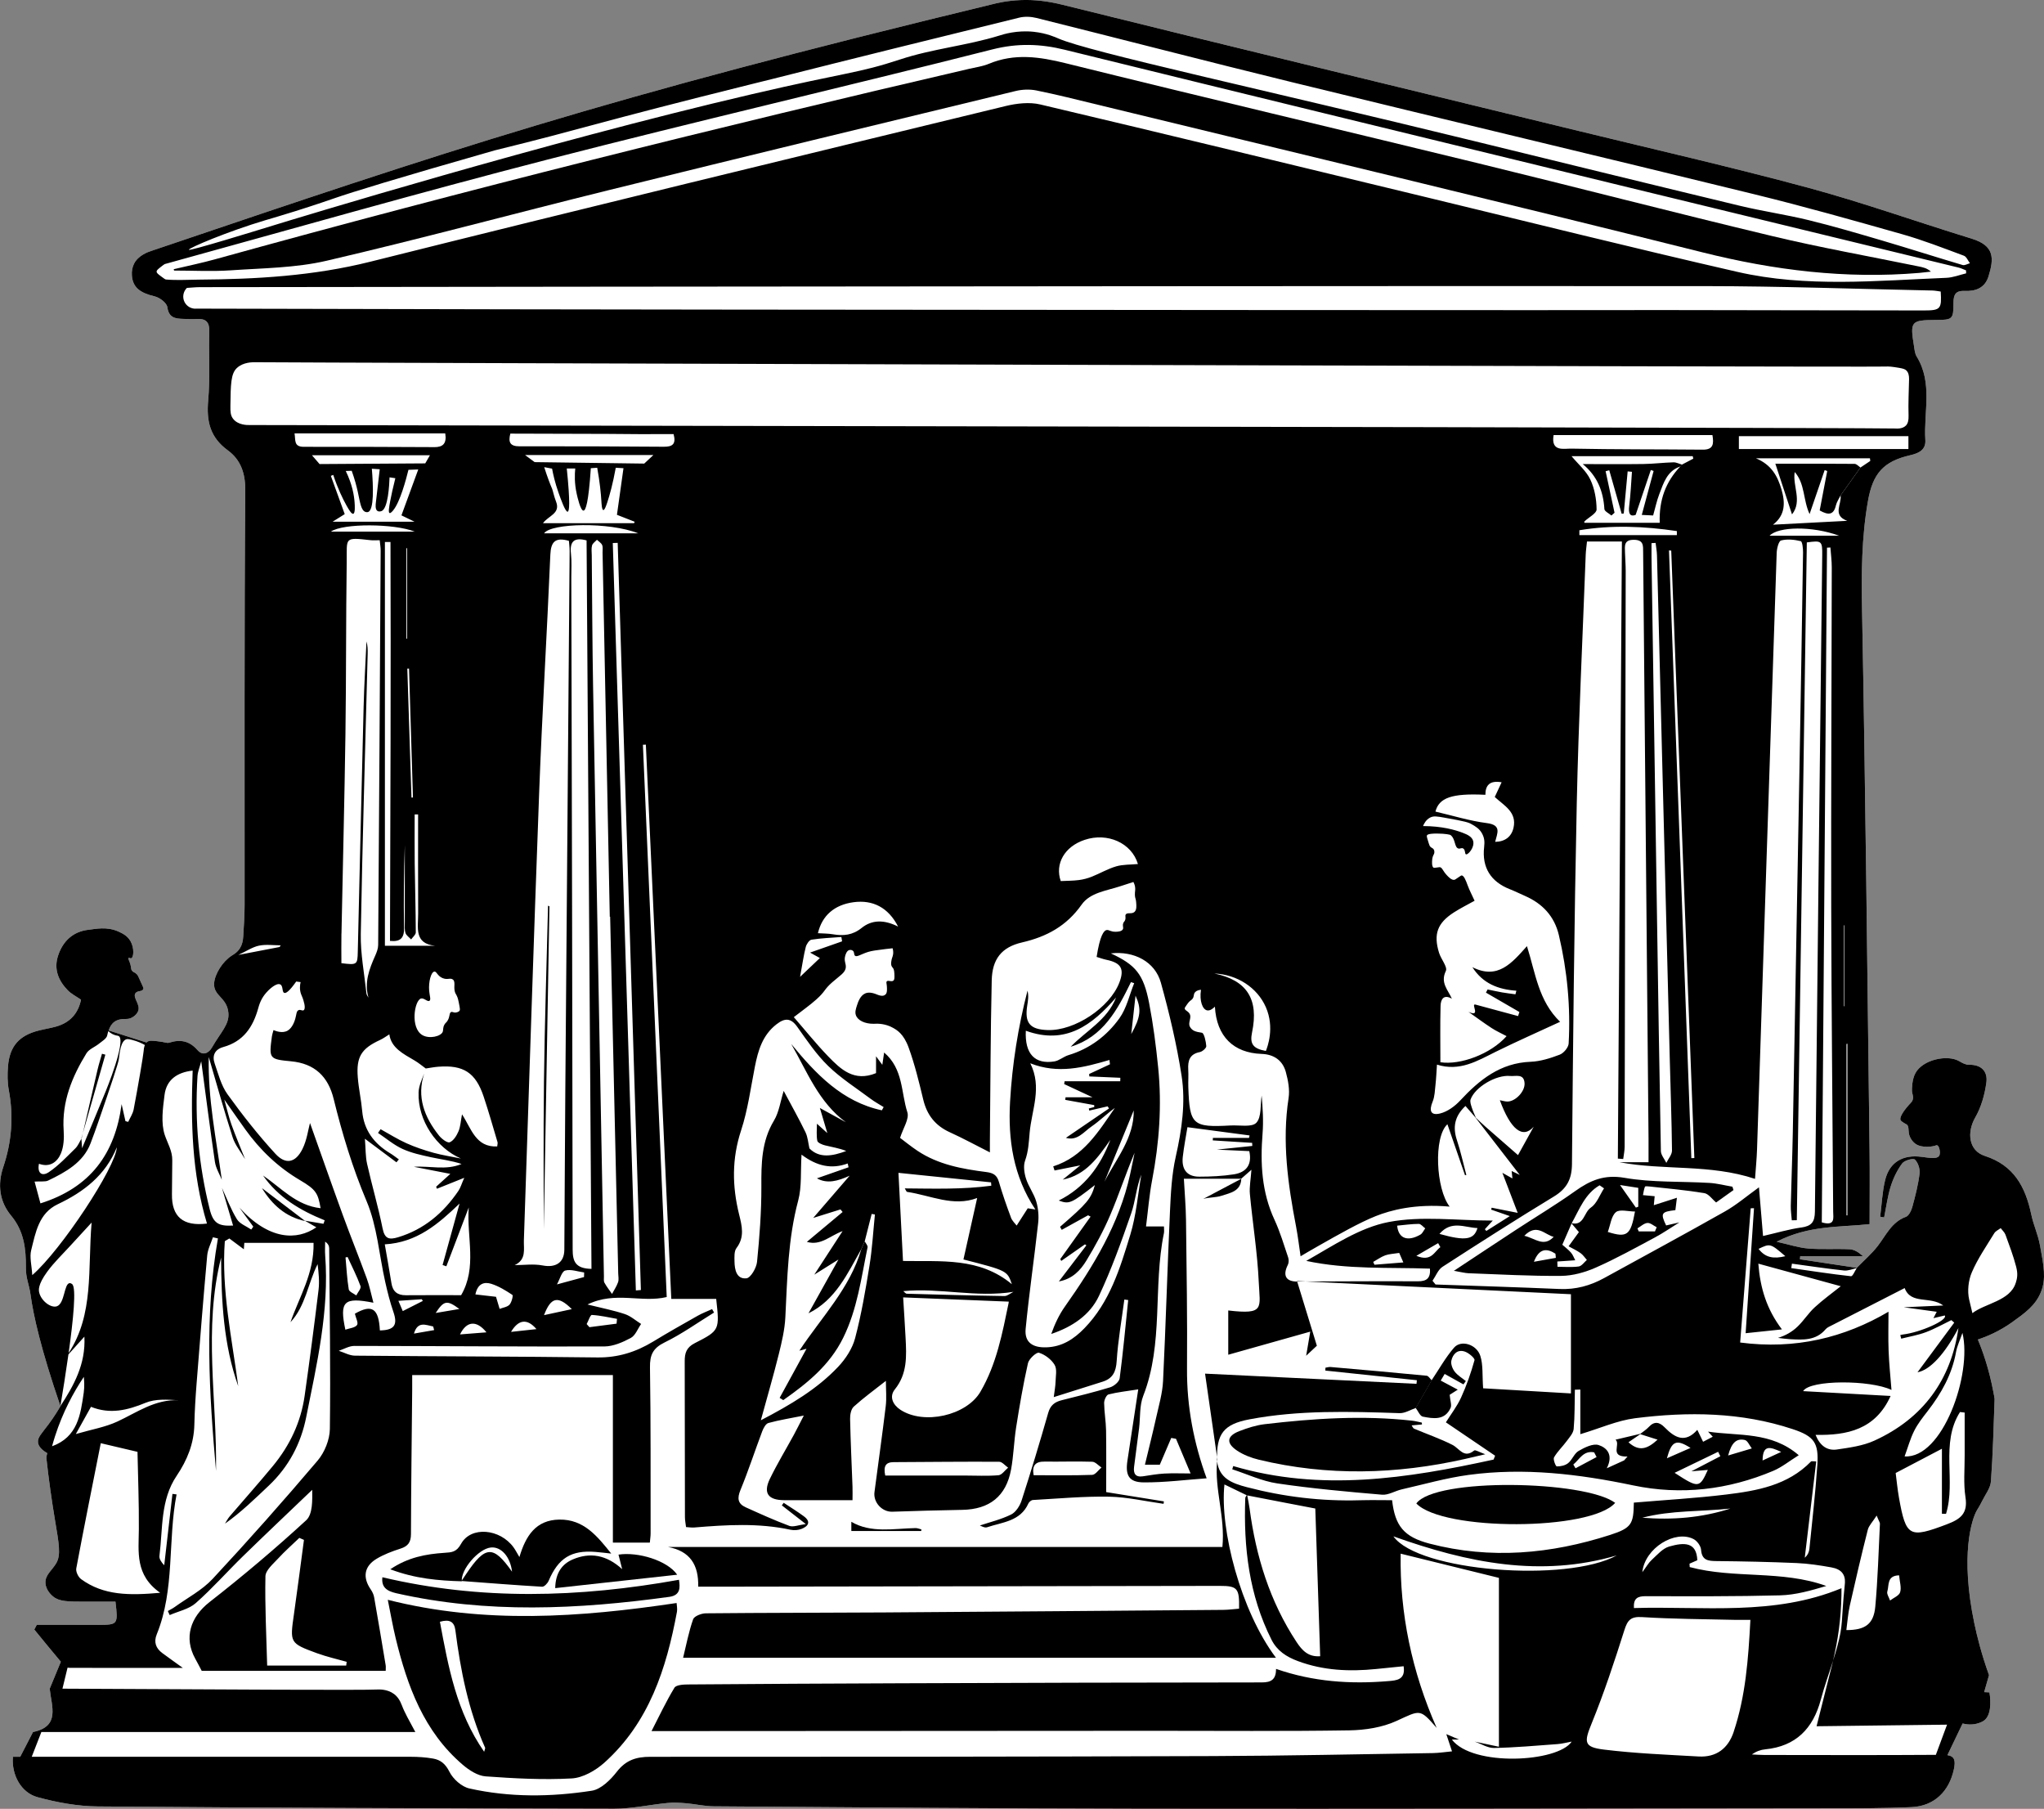 <?xml version="1.0" encoding="UTF-8"?>
<svg id="Layer_1" data-name="Layer 1" xmlns="http://www.w3.org/2000/svg" viewBox="0 0 813.34 719.57">
  <rect x="0" y="0" width="813.34" height="719.57" fill="#808080" stroke="none"/>
  <defs>
    <style>
      .cls-1 {
        fill: #000;
      }

      .cls-1, .cls-2 {
        stroke-width: 0px;
      }

      .cls-2 {
        fill: #fff;
      }
    </style>
  </defs>
  <path class="cls-2" d="M811.77,495.56c-.89-4.8-2.55-7.96-3.51-12.49-2.31-10.85-6.8-19.46-18.46-23.23-6.47-2.09-7.24-9.35-3.8-15.33,2.38-4.13,3.76-9.12,4.41-13.88.59-4.34-1.95-7.18-6.94-7.05-1.3.03-2.72-.76-3.92-1.46-4.61-2.67-14.39-.65-17.35,4.73-1.43,2.61-1.41,6.31-1.41,6.94,0,1.35.72,2.23.34,3.59-.34,1.22-.98,1.36-2.51,3.28-.75.94-3.07,3.86-2.29,5.08.16.24.5.47,1.17.91.68.45.93.51,1.2.69.89.59.66,2.17.86,3.46.28,1.76,1.45,3.41,2.68,4.26,2.64,1.82,7.09,1.04,8.02.62.06-.03.26-.12.48-.08.73.14,1.01,1.57,1.06,1.83.05.27.31,1.6-.2,2.38-.86,1.32-3.52.85-6.91.4-7.44-1-12.82,2.02-14.58,9.28-1.15,4.72-1.34,9.68-1.96,14.54.52.09,1.04.19,1.57.28.84-4.13,1.37-8.37,2.63-12.37,1.01-3.21,2.55-6.41,4.54-9.1.9-1.22,4.38-2.19,5.07-1.54,1.29,1.2,2.09,3.76,1.86,5.6-.55,4.44-1.68,8.83-2.86,13.17-.41,1.5-1.37,3.56-2.58,4-5.71,2.1-7.88,7.31-11.19,11.59-2.41,3.12-5.47,5.74-8.24,8.59-.02.03-.05.08-.07.11-7.57-1.15-15.12-2.28-22.67-3.41.04-.41.08-.83.13-1.24h24.94c-1.64-1.51-3.41-2.64-5.23-2.73-5.49-.28-11.02.14-16.48-.3-3.8-.3-7.53-1.57-12.62-2.7,12.85-6.68,25.42-5.71,36.99-7.01,0-10.33.11-19.98-.02-29.62-.9-71.48-1.62-142.97-2.98-214.44-.28-14.69-.21-29.18,2.36-43.66,1.92-10.86,6.11-15.71,16.84-18.16,3.45-.79,6.23-2.18,5.98-6.04-.71-11.1,3.05-22.67-3.44-33.21-.75-1.21-.86-2.86-1.1-4.34-1.58-9.64-1.13-10.15,8.56-10.21,6.84-.04,7.17-.19,7.18-6.86,0-3.36.95-4.86,4.5-4.7,4.31.19,8-1.16,9.43-5.76,2.23-7.19,2.46-12.23-6.73-15.05-21.78-6.68-43.27-14.37-65.24-20.3-30.69-8.28-61.71-15.35-92.6-22.89-67.97-16.58-135.99-32.99-203.9-49.84-5.67-1.41-11.06-2.07-16.54-1.86-5.66.21-9.83,1.28-10.85,1.53C238.46,39.48,179.01,59.6,60.1,99.85c-1.15.39-5.09,1.71-6.77,5.08-.69,1.38-.98,2.96-.85,4.69.35,4.7,3.21,6.9,9.07,8.28,1.98.47,4.8,2.59,5.03,4.27.58,4.19,3.05,4.6,6.21,4.68,1.83.05,3.67.18,5.5.06,3.58-.23,5.09,1.17,4.99,4.92-.25,9.16.36,18.38-.44,27.48-.73,8.26.71,14.67,7.84,19.87,4.98,3.64,6.97,8.9,6.92,15.88-.43,54.98-.23,109.96-.27,164.94,0,4.16-.3,8.32-.54,12.48-.1,1.8-.46,3.35-1.29,4.69-1.06,1.7-2.49,2.48-3.26,2.97-3.69,2.37-6.75,7.32-7.03,10.94-.39,5.19,5.09,5.58,5.67,11.84.43,4.65-3.03,7.66-6.57,13.84-1.12,1.96-3.48,3.55-5.73.97-3.12-3.58-6.7-4.38-11.19-2.96-1.09.35-1.34-.2-4.87-.57-2.37-.25-3.08-.28-3.76.14-.18.11-.33.24-.47.38-5.02-1.6-10.04-3.2-15.06-4.79,1.04-3.06,2.95-4.72,7.06-4.57,1.88.07,4-1.41,4.68-3.14,1.03-2.62-2.29-5.34-1.08-7.09.8-1.17,2.66-.5,3.13-1.66.19-.47-.07-.69-1.6-4.15-.4-.9-.57-1.32-1.02-1.79-.79-.82-1.29-.63-1.85-1.34-.54-.69-.21-1.04-.7-2.68-.43-1.42-.97-2.15-.7-2.41.23-.21.68.25,1.09.11.96-.34,1.25-3.98-.26-6.71-1.25-2.28-3.38-3.25-4.8-3.89-4.69-2.14-9.24-1.02-11.87-.74-6.15.66-10.29,4.43-12.22,10.37-1.74,5.37.17,9.87,3.84,13.68,1.44,1.5,3.44,2.47,5.31,3.77-1.15,5.57-4.45,9.15-9.92,10.69-2.24.63-4.56.99-6.82,1.56-7.86,1.95-11.69,6.26-12.32,14.3-.25,3.13-.25,6.39.33,9.46,1.95,10.42,1.16,20.55-2.21,30.56-2.35,6.98-1.53,13.75,3.15,19.37,5.11,6.13,5.91,13.18,5.85,20.56-.04,4.45,1.27,6.55,1.87,10.95,1.12,8.12,4.05,21.41,11.88,44.26-.92,1.6-2.47,4.16-4.68,7.14-2.86,3.85-4.5,5.29-4.24,7.32.1.83.62,2.48,3.67,4.22-.25.77-.38,1.56-.32,2.16.9,8.27,2.07,16.51,3.44,24.72,1.51,9.03,2.4,13.58.48,16.87-1.71,2.94-4.51,4.67-4.31,7.96.18,2.96,2.62,4.98,3.05,5.33,2.42,2,5.88,2.05,12.71,2.05,3.78,0,7.71,0,12.1,0,1.05,9.07.98,9.18-6.67,9.22-4.17.02-8.33-.02-12.5-.03-4.04,0-8.08,0-12.13,0-.33.63-.67,1.26-1,1.89,3.51,4.28,6.99,8.58,10.56,12.81-1.48,3.58-2.96,7.15-4.43,10.73.72,7.11,4.27,14.97-6.64,17.23-1.7,3.28-3.39,6.57-5.09,9.85-.97,0-1.95,0-2.91,0-.61,7.09,3.16,14.27,9.83,16.08,7.76,2.11,15.95,3.61,23.97,3.67,68.48.56,136.97.8,205.45.91,7.07.01,14.13-1.59,21.21-2.28,2.45-.24,4.96-.09,7.43.11,3.63.31,7.24,1.18,10.86,1.21,57.14.4,114.28.9,171.42.97,90.64.11,181.29-.08,271.93-.17,11.16-.01,22.33.04,33.47-.48,8.99-.42,14.93-6.31,16.78-15.1.7-3.34.32-5.11-2.58-5.57,2.01-4.2,4.03-8.39,6.04-12.59,1.33.34,3.87.78,6.64-.23.17-.06,1.11-.4,1.79-.86,3.78-2.56,2.35-10.77,2.25-11.29-.71-.03-1.41-.07-2.1-.1l1.93-6.76c-2.99-8.33-4.77-15.46-5.85-20.64-5.67-27.07-1.05-41.42,1.06-44.98.15-.25,1.06-1.65,2.07-3.69,1.26-2.55,3.28-5.08,3.48-7.74.8-10.89,1.06-21.83,1.46-32.75.01-.4-.23-1.48-.51-2.94-1.71-9.1-4.22-16.14-6.15-20.77,3.45-1.13,8.49-3.19,13.79-6.99,5.01-3.6,9.25-6.62,11.37-12.07,2.02-5.17,1.09-10.14-.41-18.25Z"/>
  <g>
    <path class="cls-1" d="M154.33,636.43c38.35,9.7,76.41,7.01,114.9,1.27.05.96.36,2.28.14,3.5-4.2,22.61-11.09,44.04-28.87,60-3.49,3.13-8.53,6.03-13.01,6.28-11.38.63-22.86,0-34.26-.82-3.14-.23-6.54-2.43-9.08-4.6-15.46-13.2-22.06-31.24-26.68-50.25-1.24-5.13-2.13-10.34-3.16-15.37ZM175.05,645.16c3.38,18.18,6.64,35.96,17.6,51.71.25-.98.49-1.36.39-1.59-6.66-14.91-9.78-30.71-11.84-46.77-.44-3.41-2.35-4.45-6.14-3.35Z"/>
    <g>
      <path class="cls-1" d="M484.42,580.67s-.14.04-.14.04c.02.22.05.43.08.64.02-.23.03-.45.06-.68Z"/>
      <path class="cls-1" d="M32.5,452.84l-.09-.08c0,.07.01.15.02.22.03-.05.05-.1.08-.14Z"/>
      <path class="cls-1" d="M169.55,425.04s0,0,0,0c-.29.69-.54,1.37-.76,2.04.27-.68.54-1.36.77-2.04Z"/>
      <path class="cls-1" d="M811.77,495.56c-.89-4.8-2.55-7.96-3.51-12.49-2.31-10.85-6.8-19.46-18.46-23.23-6.47-2.09-7.24-9.35-3.8-15.33,2.38-4.13,3.76-9.12,4.41-13.88.59-4.34-1.95-7.18-6.94-7.05-1.3.03-2.72-.76-3.92-1.46-4.61-2.67-14.39-.65-17.35,4.73-1.43,2.61-1.41,6.31-1.41,6.94,0,1.35.72,2.23.34,3.59-.34,1.22-.98,1.36-2.51,3.28-.75.94-3.07,3.86-2.29,5.08.16.24.5.47,1.17.91.68.45.93.51,1.2.69.89.59.66,2.17.86,3.46.28,1.76,1.45,3.41,2.68,4.26,2.64,1.82,7.09,1.04,8.02.62.06-.03.26-.12.48-.08.73.14,1.01,1.57,1.06,1.83.05.27.31,1.6-.2,2.38-.86,1.32-3.52.85-6.91.4-7.44-1-12.82,2.02-14.58,9.28-1.15,4.72-1.34,9.68-1.96,14.54.52.09,1.04.19,1.57.28.84-4.13,1.37-8.37,2.63-12.37,1.01-3.21,2.55-6.41,4.54-9.1.9-1.22,4.38-2.19,5.07-1.54,1.29,1.2,2.09,3.76,1.86,5.6-.55,4.44-1.68,8.83-2.86,13.17-.41,1.5-1.37,3.56-2.58,4-5.71,2.1-7.88,7.31-11.19,11.59-2.41,3.12-5.47,5.74-8.24,8.59-.02.03-.05.08-.07.11-7.57-1.15-15.12-2.28-22.67-3.41.04-.41.08-.83.13-1.24h24.94c-1.64-1.51-3.41-2.64-5.23-2.73-5.49-.28-11.02.14-16.48-.3-3.8-.3-7.53-1.57-12.62-2.7,12.85-6.68,25.42-5.71,36.99-7.01,0-10.33.11-19.98-.02-29.62-.9-71.48-1.62-142.97-2.98-214.44-.28-14.69-.21-29.18,2.36-43.66,1.92-10.86,6.11-15.71,16.84-18.16,3.45-.79,6.23-2.18,5.98-6.04-.71-11.1,3.05-22.67-3.44-33.21-.75-1.21-.86-2.86-1.1-4.34-1.58-9.64-1.13-10.15,8.56-10.21,6.84-.04,7.17-.19,7.18-6.86,0-3.36.95-4.86,4.5-4.7,4.31.19,8-1.16,9.43-5.76,2.23-7.19,2.46-12.23-6.73-15.05-21.78-6.68-43.27-14.37-65.24-20.3-30.69-8.28-61.71-15.35-92.6-22.89-67.97-16.58-135.99-32.99-203.9-49.84-5.67-1.41-11.06-2.07-16.54-1.86-5.66.21-9.83,1.28-10.85,1.53C238.46,39.48,179.01,59.6,60.1,99.85c-1.15.39-5.09,1.71-6.77,5.08-.69,1.38-.98,2.96-.85,4.69.35,4.7,3.21,6.9,9.07,8.28,1.98.47,4.8,2.59,5.03,4.27.58,4.19,3.05,4.6,6.21,4.68,1.83.05,3.67.18,5.5.06,3.58-.23,5.09,1.17,4.99,4.92-.25,9.16.36,18.38-.44,27.48-.73,8.26.71,14.67,7.84,19.87,4.98,3.64,6.97,8.9,6.92,15.88-.43,54.98-.23,109.96-.27,164.94,0,4.16-.3,8.32-.54,12.48-.1,1.8-.46,3.35-1.29,4.69-1.06,1.7-2.49,2.48-3.26,2.97-3.69,2.37-6.75,7.32-7.03,10.94-.39,5.19,5.09,5.58,5.67,11.84.43,4.65-3.03,7.66-6.57,13.84-1.12,1.96-3.48,3.55-5.73.97-3.12-3.58-6.7-4.38-11.19-2.96-1.09.35-1.34-.2-4.87-.57-2.37-.25-3.08-.28-3.76.14-.18.11-.33.24-.47.38-5.02-1.6-10.04-3.2-15.06-4.79,1.04-3.06,2.95-4.72,7.06-4.57,1.88.07,4-1.41,4.68-3.14,1.03-2.62-2.29-5.34-1.08-7.09.8-1.17,2.66-.5,3.13-1.66.19-.47-.07-.69-1.6-4.15-.4-.9-.57-1.32-1.02-1.79-.79-.82-1.29-.63-1.85-1.34-.54-.69-.21-1.04-.7-2.68-.43-1.42-.97-2.15-.7-2.41.23-.21.68.25,1.09.11.96-.34,1.25-3.98-.26-6.71-1.25-2.28-3.38-3.25-4.8-3.89-4.69-2.14-9.24-1.02-11.87-.74-6.15.66-10.29,4.43-12.22,10.37-1.74,5.37.17,9.87,3.84,13.68,1.44,1.5,3.44,2.47,5.31,3.77-1.15,5.57-4.45,9.15-9.92,10.69-2.24.63-4.56.99-6.82,1.56-7.86,1.95-11.69,6.26-12.32,14.3-.25,3.13-.25,6.39.33,9.46,1.95,10.42,1.16,20.55-2.21,30.56-2.35,6.98-1.53,13.75,3.15,19.37,5.11,6.13,5.91,13.18,5.85,20.56-.04,4.45,1.27,6.55,1.87,10.95,1.12,8.12,4.05,21.41,11.88,44.26-.92,1.6-2.47,4.16-4.68,7.14-2.86,3.85-4.5,5.29-4.24,7.32.1.83.62,2.48,3.67,4.22-.25.77-.38,1.56-.32,2.16.9,8.27,2.07,16.51,3.44,24.72,1.51,9.03,2.4,13.58.48,16.87-1.71,2.94-4.51,4.67-4.31,7.96.18,2.96,2.62,4.98,3.05,5.33,2.42,2,5.88,2.05,12.71,2.05,3.78,0,7.71,0,12.1,0,1.05,9.07.98,9.18-6.67,9.22-4.17.02-8.33-.02-12.5-.03-4.04,0-8.08,0-12.13,0-.33.63-.67,1.26-1,1.89,3.51,4.28,6.99,8.58,10.56,12.81-1.48,3.58-2.96,7.15-4.43,10.73.72,7.11,4.27,14.97-6.64,17.23-1.7,3.28-3.39,6.57-5.09,9.85-.97,0-1.95,0-2.91,0-.61,7.09,3.16,14.27,9.83,16.08,7.76,2.11,15.95,3.61,23.97,3.67,68.48.56,136.97.8,205.45.91,7.07.01,14.13-1.59,21.21-2.28,2.45-.24,4.96-.09,7.43.11,3.63.31,7.24,1.18,10.86,1.21,57.14.4,114.28.9,171.42.97,90.64.11,181.29-.08,271.93-.17,11.16-.01,22.33.04,33.47-.48,8.99-.42,14.93-6.31,16.78-15.1.7-3.34.32-5.11-2.58-5.57,2.01-4.2,4.03-8.39,6.04-12.59,1.33.34,3.87.78,6.64-.23.17-.06,1.11-.4,1.79-.86,3.78-2.56,2.35-10.77,2.25-11.29-.71-.03-1.41-.07-2.1-.1l1.93-6.76c-2.99-8.33-4.77-15.46-5.85-20.64-5.67-27.07-1.05-41.42,1.06-44.98.15-.25,1.06-1.65,2.07-3.69,1.26-2.55,3.28-5.08,3.48-7.74.8-10.89,1.06-21.83,1.46-32.75.01-.4-.23-1.48-.51-2.94-1.71-9.1-4.22-16.14-6.15-20.77,3.45-1.13,8.49-3.19,13.79-6.99,5.01-3.6,9.25-6.62,11.37-12.07,2.02-5.17,1.09-10.14-.41-18.25ZM780.89,530.26c3.95,16.39-7.91,50.05-23.02,49.12,1.31-3.57,2.24-7.03,3.81-10.16,1.4-2.8,3.4-5.33,5.33-7.82,5.47-7.06,9.73-14.64,11.33-23.57.43-2.38,1.54-4.65,2.54-7.57ZM757.89,512.4c2.52,6.72,10.19,3.04,15.37,6.94-4.97.22-9.94.44-15.75.7,4.83.66,8.92,1.22,13.14,1.8-.45.88-.78,1.52-1.31,2.54,1.72-.41,3.12-.74,4.51-1.07,1.38,1.81-9.67,6.77-16.74,7.58-.32.04-.64.14-.96.21.12.48.24.96.37,1.44,3.27-.83,6.65-1.39,9.79-2.57,3.5-1.31,6.79-3.18,10.16-4.81.38.33.77.67,1.15,1-4.91,6.63-9.82,13.26-14.62,19.75,4.99-.89,10.9-7.3,16.29-17.6-2.91,20.5-13.97,35.93-33.47,44.8-4.57,2.08-9.86,2.78-14.91,3.52-3.74.54-6.68-1.37-8.47-5.82,12.6.24,23.82-2.1,29.86-15.48-11.77-.65-23.21-1.28-34.81-1.92,2.67-4.58,26.72-4.51,35.16-.48-.39-5.03-.95-10.31-1.15-15.61-.2-5.2-.04-10.41-.04-15.5-17.52,10.32-37.11,15.14-59.03,12.25,1.4-17.78,2.8-35.59,4.2-53.4.44-.01.87-.02,1.31-.03-1.1,16.37-2.19,32.74-3.33,49.73,4.98-.53,9.36-.99,14.44-1.52-6.09-8.02-8.64-16.45-9.39-26.15,11.46,3.14,22.09,6.05,32.81,8.98-3.27,2.61-7,5.29-10.36,8.38-2.51,2.3-4.37,5.31-6.83,7.67-2.1,2.01-4.65,3.55-7.81,4.5,1.59.18,3.17.43,4.77.52,5.16.27,10.33.63,14.19-3.95.61-.73,1.64-1.13,2.53-1.59,9.68-4.97,19.38-9.92,28.95-14.81ZM755.69,626.69c.22,2.59.98,4.87.4,6.73-.43,1.38-2.61,2.21-4.01,3.28-.4-1.22-1.4-2.62-1.08-3.61.76-2.39-.31-6.29,4.69-6.4ZM748.05,606.21c-.54,10.97-.84,21.97-1.84,32.9-.64,6.98-4,9.37-11.52,9.36.45-3.29.67-6.59,1.38-9.77,2.26-10.07,4.62-20.12,7.15-30.12.42-1.67,1.88-3.08,3.53-5.66.88,2.18,1.33,2.75,1.31,3.3ZM650.16,639.7c-.23-3.89,1.47-4.73,4.74-4.72,17.81.04,35.64.14,53.44-.33,6.17-.16,12.29-1.92,18.37-3.73-17.65-6.4-36.64-2.77-54.35-7.52-.02-.45-.05-.9-.07-1.35,1.03-.46,2.07-.91,3.1-1.37-.31-7.24-5.09-7.19-11.2-5.45-2.61.75-4.77,3.33-6.94,5.31-1.27,1.16-2.14,2.76-3.75,4.9,1.01-9.64,13.07-16.95,20.39-13.18,1.4.72,2.87,2.71,2.99,4.22.31,4.21,2.72,4.5,6.07,4.53,10.66.11,21.33.33,31.98.79,4.63.2,9.26.91,13.83,1.73,1.97.36,3.52,1.07,4.44,2.35,1.18,1.63.96,3.63.86,4.58-1.54,14.91-.51,15.49-3.02,24.67-.37,1.37-.92,3.26-1.65,5.5,1.92-7.95,3.19-16.65,3.35-26.01.02-.94.02-1.88.01-2.81-26.82,11.12-54.8,7.09-82.64,7.89ZM653.51,603.77c11.47-3.02,23.36-2.38,35.03-3.65-11.41,3.69-23.12,4.6-35.03,3.65ZM713.05,502.7c6.88.93,13.76,1.98,20.66,2.72,1.66.18,3.42-.57,5.12-.97-.78,1.24-1.64,3.32-2.28,3.25-7.95-.87-15.86-2.1-23.78-3.23.09-.59.18-1.18.27-1.76ZM710.41,499.73c-4.64,1.13-7.93.64-10.65-2.91,4.61-2.23,4.71-2.2,10.65,2.91ZM716.75,488.31c-4.9.69-9.7,2.13-15.21,3.39-.59-6.99-1.12-13.41-1.62-19.37-4.79,3.44-8.88,6.96-13.49,9.57-15.95,9.02-32.08,17.72-48.14,26.54-5.51,3.03-11.31,4.61-17.7,4.34-16.45-.71-32.91-1.21-49.36-1.79-.4-.5-.81-.99-1.21-1.49,1.31-1.88,2.2-4.4,3.98-5.55,14.66-9.49,29.39-18.89,44.32-27.96,5.13-3.12,7.14-6.87,7.19-12.93.42-47.82.89-95.65,1.91-143.47.71-32.98,2.33-65.95,3.56-98.92.06-1.63.31-3.25.51-5.25h13.89c-.54,81.93-1.07,163.71-1.61,245.49.71.05,1.42.11,2.13.16.2-1.63.57-3.27.57-4.9.16-76.33.3-152.65.42-228.98,0-2.5-.21-4.99-.28-7.49-.07-2.52-.49-5,3.56-4.96,3.93.03,3.64,2.4,3.66,4.97.3,33.5.62,66.99.93,100.49.41,44.33.81,88.66,1.22,132.98.03,2.8,0,5.61,0,9.16h-11.58c17.7,3.36,35.96.64,53.95,6.63.27-3.89.67-7.77.8-11.67,2.6-79.11,5.17-158.23,7.82-237.34.06-1.75.79-4.71,1.75-4.96,2.46-.63,5.3-.34,7.82.28.65.16.94,2.92.92,4.48-.43,28.83-.91,57.65-1.43,86.48-.86,48.15-1.74,96.31-2.65,144.46-.18,9.66-.58,19.32-.8,28.98-.04,1.92.26,3.84.4,5.77.67-.01,1.34-.02,2-.04,1.33-89.87,2.66-179.74,3.98-269.63,5.93-.81,6.2-.65,6.13,5.21-.99,86.98-2.03,173.97-2.91,260.96-.04,4.22-1.37,5.8-5.44,6.38ZM555.95,487.58c2.87-.26,5.74-.69,8.61-.7.85,0,1.7,1.16,2.56,1.78-.63.85-1.09,2.01-1.93,2.49-5,2.87-8.74,1.64-9.24-3.58ZM558.41,502.21c-4.12.33-7.81.62-11.5.92-.16-.38-.32-.75-.48-1.13,1.59-.89,3.09-1.99,4.78-2.61,1.51-.55,3.21-.58,5.56-.96.42.97.9,2.06,1.64,3.77ZM572.26,494.54c.3.53.59,1.07.89,1.6-2.44,1.71-3.52,5.96-9.56,3.44,3.56-2.07,6.12-3.56,8.67-5.04ZM572.78,490.86c4.81-5.57,10.11-2.48,15.13-2.32-1.37,4.68-4.81,5.23-15.13,2.32ZM607.58,376.41c-5.97,6.68-11.58,13.47-21.7,8.34,4.17,6.55,10.33,8.87,17.51,9.37-.13.48-.26.95-.38,1.43-1.77-.25-3.54-.46-5.3-.76-1.93-.34-3.85-.78-5.77-1.17-.22.42-.44.84-.66,1.26,4.44,2.57,8.87,5.14,13.31,7.71l-.52,1.62c-5.66-1.53-11.31-3.05-16.97-4.58-2.04-.5,2.44,5.27-2.79,2.89,3.06,2.16,6.07,4.39,9.21,6.44,1.83,1.2,3.85,2.1,5.97,3.23-6.37,7.18-18.46,11.59-26.34,10.38,0-7.53-.13-14.97.07-22.41.07-2.6,1.21-4.73,4.5-2.86-1.49-3.48-4.7-6.28-2.4-11.02.77-1.59-1.92-4.71-2.7-7.24-2.3-7.45-.66-11.87,5.95-16.1,2.64-1.69,5.47-3.09,8.19-4.61-1-2.2-2.02-4.12-2.76-6.13-.68-1.86-1.48-3.97-2.42-3.94-.11,0-.18.03-.98.57-1.57,1.04-1.58,1.1-1.78,1.15-1.16.31-2.54-1.19-3.21-1.93-1.52-1.66-1.79-3.07-2.75-3.08-.15,0-.17.03-1.49.19-.72.09-.78.09-.87.05-.83-.36-.67-2.44-.63-2.98.04-.47.07-.87.24-1.4.27-.83.59-1.02.64-1.69.01-.18.05-.73-.25-1.23-.36-.58-.84-.52-1.35-1.08-.26-.28-.37-.55-.63-1.35-.59-1.87-.89-2.8-.72-3.13.14-.27.55-.76,4.01-.75,3.49.01,5.21.47,5.35.57,2.1,1.57,1.5,5.01,3.2,5.39.73.16,1.18-.39,1.83-.04.99.54.59,2.17,1.15,2.35.83.26,3.55-2.82,2.84-5.35-.45-1.61-2.16-2.47-4.1-3.21-3.1-1.19-8.29-2.67-15.83-2.69.4-1.01,1.21-2.53,2.79-3.36,1.39-.73,2.63-.53,5.84.04,8.4,1.5,9.39,1.85,10.62,2.54,1.55.87,3.2,1.82,4.23,3.74.92,1.72,1.09,3.14.83,5.39-.93,8.11,2.6,13.8,10.3,16.8,2.01.78,3.95,1.77,5.93,2.63,7,3.05,11.73,8.09,13.51,15.62,3.34,14.18,4.69,28.57,3.89,43.11-.09,1.59-1.98,3.83-3.55,4.43-3.7,1.41-7.68,2.68-11.59,2.83-12.05.46-20.33,7.14-28.02,15.41-2.12,2.28-5.07,4.44-8,5.16-3.72.9-4.48-1.05-2.97-4.7.86-2.07.89-4.51,1.15-6.79.27-2.45.37-4.91.58-7.95,9.08,2.86,16.09-1.5,23.39-5.11,8.34-4.11,16.85-7.86,25.61-11.92-8.63-8.32-9.78-19.35-13.2-30.12ZM591.64,327.44c-6.91-.89-13.66-3-20.46-4.58,1.42-5.41,6.32-7.36,19.88-6.68,0-3.73,1.66-5.81,6.46-4.98-.99,2.13-1.84,3.95-2.73,5.85,3.64,3.4,8.92,5.99,7.45,12.31-.83,3.55-3.41,5.47-7.29,5.54.81-3.41,2.73-6.68-3.31-7.46ZM660.43,207.98h-29.98s-.1-.42.07-.59c1.66-1.6,4.8-3.16,4.79-4.72-.03-4.01-.79-8.31-2.5-11.91-1.62-3.42-4.81-6.09-7.46-9.28h48.22c.07.33.15.66.22.98-1.5.78-2.99,1.57-4.49,2.35l-.71.78c-5.74,6.08-8.47,13.22-8.16,22.39ZM628.46,210.94c12.95-2.16,25.87-1.59,38.79.33,0,.54,0,1.07,0,1.6h-38.79c0-.65,0-1.29,0-1.94ZM657.16,216.07c.54-.03,1.09-.06,1.63-.09.19,1.66.51,3.32.55,4.99,1.71,66.92,3.4,133.84,5.1,200.76.3,11.99.75,23.97.87,35.96.02,1.63-1.46,3.27-2.25,4.91-.75-1.56-2.14-3.12-2.17-4.7-.63-32.47-1.11-64.94-1.61-97.4-.71-46.29-1.42-92.57-2.12-138.86-.03-1.85,0-3.71,0-5.56ZM664.12,218.96c.3.03.59.06.89.09,3.07,80.54,6.14,161.09,9.2,241.63-.4.02-.8.03-1.2.05-2.96-80.59-5.93-161.18-8.89-241.76ZM625.2,178.47c-2.87-.06-8.15,1.4-7-5.39h63.2c.61,3.53.37,5.84-3.85,5.8-17.45-.16-34.9-.06-52.34-.41ZM585.18,437.35c1.77-4.89,10.15-9.86,15.75-9.31,2.17.21,5.49-1.1,5.72,2.89.19,3.32-3.71,7.34-6.9,7.28-.93-.02-1.86-.33-2.94-.53,4.26,11.66,9.08,15.52,13.48,10.54-1.87,3.38-3.74,6.77-6.25,11.3-4.7-4.1-8.88-7.73-13.03-11.38-1.27-1.12-2.49-2.31-3.73-3.47-.55-1.35-1.2-2.66-1.62-4.04-.33-1.05-.81-2.35-.48-3.27ZM724.92,486.28c.69-89.41,1.38-178.91,2.07-268.41.45-.02.91-.05,1.36-.07.19,2.66.54,5.31.54,7.97-.06,44.96-.31,89.91-.22,134.87.08,40.46.53,80.92.78,121.38.01,2.4.96,5.86-4.52,4.26ZM704.15,213.11c3.46-3.65,16.86-3.95,27.65,0h-27.65ZM733.95,400.3c-.06,0-.12,0-.19,0v-32.19c.06,0,.12,0,.19,0v32.19ZM735.11,483.5c-.12,0-.24,0-.36,0v-68.2c.12-.03.24-.06.36-.09v68.29ZM740.31,185.97c-2.64,3.71-5.29,7.43-7.93,11.14.59,3.3-3.44,7.85,2.65,10.08-9.6.5-19.19,1-29.54,1.54,4.99-3.81,4.9-8.83,3.39-14.01-1.51-5.18-3.89-9.8-10.16-12.4h45.36c.04.35.09.7.13,1.05-1.3.87-2.59,1.74-3.89,2.61ZM759.39,178.63h-67.46v-5.11h67.46v5.11ZM105.69,87.58c2.37-.71,6.04-1.76,11.91-3.6,8.27-2.6,14.28-4.7,15.56-5.14,7.2-2.49,24-7.68,63.63-19,37.63-9.23,38.27-10.48,103.07-26.57,7.18-1.78,5.94-1.46,7.27-1.8,32.78-8.3,65.61-16.39,98.44-24.45,2.16-.53,4.7-.41,6.87.13,33.94,8.47,67.79,17.27,101.77,25.58,61.31,14.99,122.72,29.57,184.02,44.59,19.68,4.82,39.19,10.33,58.69,15.86,8.32,2.36,16.41,5.53,24.53,8.54,1.04.38,1.63,1.97,2.42,3-.98.26-2.08.96-2.91.71-10.69-3.17-21.31-6.58-32-9.73-9.72-2.86-19.45-5.73-29.29-8.13-9.01-2.2-18.24-3.52-27.27-5.69-35.3-8.49-70.57-17.14-105.84-25.77-85.17-20.84-153.06-35.39-165.44-40.81-.93-.41-4.61-2.1-9.76-2.65-6.73-.71-11.99.96-13.71,1.5-12.9,4-26.57,5.24-39.39,9.47-17.02,5.62-20.73,4.92-59.11,13.86-82.65,19.24-182,49.63-190.07,52.1-7.49,2.3-33.73,10.39-33.93,9.78-.21-.65,15.31-7.24,30.52-11.78ZM66.04,111.2c-.32-.03-1.07-.61-1.89-1.22-1.23-.91-1.84-1.37-1.83-1.96,0-.48.52-.91,1.55-1.74.87-.71,1.6-1.21,1.69-1.23,50.74-13.98,101.35-28.45,152.31-41.57,58.87-15.16,118.11-28.9,177.04-43.83,9.97-2.52,19.08-2.24,28.8.15,74.87,18.41,149.8,36.62,224.72,54.85,43.64,10.62,87.29,21.19,130.94,31.8,1.01.25,1.97.73,2.95,1.11.01.39.03.79.04,1.18-2.61.62-5.21,1.67-7.84,1.78-27.78,1.12-55.72,3.93-83.17-2.36-41.72-9.55-83.26-19.92-124.87-29.96-50.84-12.26-101.66-24.63-152.56-36.65-4.3-1.01-9.32-.44-13.71.62-84.33,20.48-168.67,40.87-252.85,61.94-22.6,5.66-45.35,6.97-68.36,7.13-4.32.03-8.67.33-12.96-.05ZM78.24,122.78c-2.03.21-3.97-.88-4.85-2.71-.89-1.85-.5-4.09.98-5.54,1.75-.1,3.51-.3,5.27-.3,52.15-.07,104.3-.15,156.45-.18,147.46-.11,294.91-.31,442.37-.23,30.15.02,60.3,1.13,90.44,1.75,1.13.02,2.25.27,3.34.41.41,6.86,0,7.52-6.61,7.52-35.82,0-71.64-.14-107.47-.16-8.88,0-2.49.17-364.39-.17-49.89-.05-124.15-.15-215.53-.39ZM92.73,166.57c-1.01-1.34-1.08-2.81-1.05-5.1.12-8.53.15-12.84,2.6-15.09,2.57-2.37,6.26-2.29,7.45-2.28,12.08.18,643.37,2.03,648.4,1.72,1.51-.09,2.83.06,5.46.5,1.78.3,2.48.55,3.03,1.11.75.77,1.06,1.92,1.03,3.41-.1,4.83-.36,9.67-.2,14.49.06,1.87-.26,3.13-1.03,3.94-1.41,1.47-3.85,1.22-4.24,1.2-4.24-.23-274.14-.75-654.82-1.38-1.06.03-4.73,0-6.62-2.51ZM483.22,387.27c9.09.42,17.05,5.59,20.47,13.36,3.58,8.17.67,15.84.02,17.45-5.1-.92-6.46-2.78-5.5-7.37,2.77-13.27-2.07-20.77-14.99-23.44ZM498.25,454.64c.02.41.04.82.06,1.23-4.57.47-9.13.95-14.09,1.46,4.52.21,8.65.4,12.89.6,1.19,5.34-1.14,8.45-6.11,9.23-4.54.71-9.2.92-13.81.93-5.09.01-7.07-3.14-6.54-7.89.46-4.08,1.26-8.12,1.85-11.79,8.38,1.11,16.55,2.2,24.72,3.28-.07.33-.15.66-.22.98h-14.37c-.02.33-.04.66-.05.99,5.23.33,10.46.65,15.68.98ZM467.85,460.15c-1.6,7.09-1.96,14.51-2.3,21.81-1.03,22.47-1.66,44.96-2.75,67.42-.24,4.91-1.69,9.77-2.76,14.62-1.35,6.08-2.88,12.13-4.45,18.67h5.92c1.69-3.96,3.12-7.3,4.55-10.64.63.12,1.27.24,1.9.35,1.83,4.34,3.65,8.67,5.8,13.78-3.68,0-7.07-.14-10.44.04-2.85.16-5.68.66-8.5,1.09-3.07.47-3.88-1.15-3.55-3.78.64-5.12,1.35-10.24,1.99-15.36.53-4.3.12-8.95,1.65-12.85,8.19-20.93,3.83-43.36,8.23-64.7.16-.77.02-1.61.02-2.71h-7.14c.82-6.41,1.29-12.49,2.43-18.43,2.84-14.82,3.92-29.73,2.41-44.74-.86-8.61-1.97-17.23-3.61-25.72-2.22-11.49-5.4-15.19-15.23-19.73,9.2-1.04,17.59,3.26,19.92,11.68,3.37,12.16,6.3,24.52,8.23,36.98,1.67,10.73.09,21.52-2.32,32.22ZM390.13,553.66c-5.58,9.5-22.51,13.28-31.84,7.17-3.09-2.03-4.5-5.28-2.23-8.1,5.03-6.24,4.66-13.26,4.29-20.43-.28-5.43-.65-10.86-.97-16.18,14.15.57,27.7,1.11,41.83,1.68-.24-.45.25.03.17.38-2.53,12.21-4.83,24.52-11.26,35.48ZM401.15,583.85c-1.27,1.05-2.48,2.9-3.83,3.02-4.46.38-8.98.12-13.48.12-10.47,0-20.94,0-31.59,0-.82-3.84.28-5.32,3.35-5.33,13.99-.07,27.99-.23,41.98-.15,1.2,0,2.38,1.53,3.57,2.35ZM360.95,474.15c9.35,1.37,18.36,6.05,27.88,2.43-1.88,8.44-3.67,16.46-5.46,24.45,17.35,4.44,17.43,4.48,19.27,9.84-12.98-10.76-28.06-8.96-43.32-9.24-.61-11.83-1.21-23.33-1.81-35.06,12.51,1.28,24.67,2.53,36.84,3.78l.11,1.34c-11.26,1.52-22.67,1.17-34.43,1.07.46.73.65,1.35.92,1.39ZM399.67,515.58c-12.95-.19-25.89-.55-38.84-.92-.47-.01-.93-.67-1.39-1.03,14.61-1.41,28.96,2.66,43.83.28-1.2.58-2.41,1.69-3.61,1.67ZM402.26,484.29c-1.76-4.67-3.39-9.4-4.8-14.18-.78-2.66-2.24-3.5-4.94-3.85-9.61-1.23-19.15-2.93-27.44-8.46-2.6-1.73-5.03-3.72-6.93-5.14,1.2-3.85,3.75-7.57,2.9-10.19-2.54-7.86-1.57-17.22-9.24-23.77-.24,1.67-.43,2.92-.72,4.9-1-1.36-1.56-2.12-2.5-3.4v6.7c-8.72,3.6-14.04-1.5-19.05-6.67-4.71-4.87-8.95-10.18-13.67-15.6,3.48-2.71,6.35-4.7,8.93-7.01,3.78-3.38,2.96-3.87,6.35-6.85,3.18-2.8,5.26-3.79,5.41-6.02.1-1.53-.79-2.42-.25-4.45.14-.51.56-2.11,1.69-2.38.03,0,.75-.17,1.32.25.76.57.38,1.54.88,2.01.74.69,2.39-.6,5.27-1.5,1.44-.45,3.26-.68,6.9-1.14,1.17-.15,2.15-.25,2.82-.31.29,1.05.26,1.86.19,2.38-.16,1.13-.59,1.53-.75,3.07-.08.71-.05,1.21.18,1.7.2.41.39.48.63.88.09.15.38.65.44,2.01.07,1.62.1,2.42-.38,2.82-.78.65-2.07-.31-2.64.31-.32.36-.02.83.05,2.12.06,1.1.13,2.44-.53,3.07-.49.46-1.31.92-3.43.03-2.05-.86-3.55-.93-4.69-.42-1.92.85-2.79,3.26-3.27,4.79-.45,1.42-.84,2.62-.43,3.83.71,2.11,3.56,3.47,7.03,3.45,1.77-.13,4.78-.06,7.73,1.6,1.52.86,4.24,2.33,6.25,7.89,2.43,6.71,4.13,13.71,5.8,20.66,1.47,6.13,4.8,10.38,10.57,13,5.25,2.39,10.33,5.16,15.95,8,0-1.67-.01-3.08,0-4.49.21-21.31.25-42.62.73-63.92.19-8.42,3.86-13.21,12.04-15.1,9.86-2.27,17.74-6.55,23.74-15.05,3.4-4.82,9.95-5.5,15.41-7.32,1.39-.46,2.79-.91,5.19-1.68.23.43.52,1.1.66,1.95.2,1.26-.12,1.81-.07,3.24.05,1.38.37,1.29.49,2.75.13,1.47.27,3.1-.63,3.95-1.11,1.04-2.95.08-3.52,1.07-.35.61.21,1.21-.29,2.32-.24.54-.41.47-.63.99-.5,1.13.17,1.81-.21,2.54-.48.93-2.14.97-2.82.99-1.96.05-2.68-.78-3.52-.7-1.24.11-2.77,2.19-4.1,10.71,1.32.39,2.55.86,3.83,1.13,5.92,1.21,7.32,3.6,5.21,9.09-3.84,9.97-17.77,19.21-28.48,18.88-7.12-.22-9.27-2.79-8.17-9.77.31-1.93.63-3.85.11-5.91-3.74,14.47-6.09,29.19-6.94,44.13-.85,15.08,1.24,29.66,10.07,42.92-1.01-.16-2.03-.32-3.04-.47-1.35,2.11-2.7,4.22-4.41,6.87-.52-.7-1.77-1.83-2.3-3.23ZM338.08,467.72c-4.51,5.22-9.02,10.45-14.49,16.79,4.22-1.32,7.53-2.35,10.85-3.39.28.34.57.69.85,1.03-4.65,3.89-9.31,7.78-14.23,11.88,5.52,1.64,9.16-2.42,14.22-4.28-3.64,5.59-7.27,11.18-11.26,17.32,3.03-1.89,5.76-3.6,9.61-6.01-4.32,7.75-8.12,14.57-11.92,21.39,10.84-5.36,15.5-15.79,21.01-25.53.46-1.04.91-2.07,1.37-3.11.92-3.63,1.84-7.26,2.76-10.89.43.07.86.15,1.29.22-.69,6.79-1.07,13.63-2.16,20.36-1.57,9.68-3.22,19.39-5.72,28.86-1.09,4.13-3.78,8.24-6.77,11.4-8.4,8.88-18.84,15.03-30.74,21.25,2.6-9.5,5.05-17.87,7.15-26.33,1.19-4.79,2.35-9.7,2.6-14.6.78-15.61,1.03-31.2,5.12-46.5,1.46-5.48.9-11.5,1.32-18.25,6.14,4.62,11.96,5.87,18.38,3.52.11.5.22,1.01.33,1.51-4.27,1.49-8.54,2.99-12.59,4.4,4.07,2.27,8.28,1.12,13.01-1.04ZM314.9,415.42c6.32,11,10.91,23.13,21.69,31.02-2.99-1.64-5.98-3.28-10.35-5.67,1.15,3.86,1.96,6.58,2.97,9.99-1.59-1.43-2.93-2.64-4.14-3.73,0,2.21-.27,4.57.15,6.8.15.78,1.91,1.52,3.06,1.81,2.81.7,5.69,1.12,8.45,2.24-5.39,2.02-10.67,3.02-14.64-1.02-.5-2.16-.64-4.5-1.58-6.45-2.58-5.33-5.51-10.5-8.67-16.44-1.31,4.19-1.84,8.45-3.86,11.81-4.99,8.27-5.06,17.1-5.02,26.28.04,9.98-.73,19.98-1.72,29.92-.24,2.42-2.53,6.37-4.21,6.55-3.94.42-4.72-3.4-4.76-6.72-.03-1.79-.17-4.06.78-5.31,3.33-4.36,2.19-8.77,1.06-13.35-2.78-11.2-2.93-22.18.77-33.42,2.69-8.17,3.82-16.86,5.49-25.35,1.28-6.49,3.04-12.6,8.63-16.92,3.24-2.5,5.64-2.63,8.24,1.03,3.83,5.4,7.6,10.99,12.3,15.56,5.07,4.92,11.17,8.79,16.87,13.05,1.64,1.23,3.47,2.22,5.21,3.31-.24.43-.48.86-.72,1.29-15.8-3.39-26.19-14.41-35.98-26.3ZM236,273.43c-.31-17.49-.36-34.99-.53-52.48-.01-1.33-.22-2.73.12-3.97.24-.86,1.26-1.51,1.94-2.25.72.68,1.7,1.25,2.07,2.08.37.85.15,1.96.17,2.96.96,48.31,1.92,96.61,2.87,144.92.05,0,.1,0,.15,0,1.07,47.31,2.14,94.61,3.21,141.92.03,1.17.3,2.44-.06,3.47-.57,1.63-1.58,3.11-2.41,4.66-1.02-1.48-2.16-2.9-3.02-4.47-.36-.66-.18-1.63-.2-2.46-1.45-78.13-2.91-156.25-4.31-234.38ZM161.51,515.26c-3.38.03-5.22-1.45-5.75-4.79-.8-5.04-1.72-10.06-2.65-15.45,12.83-.75,21.26-8.09,29.76-16.23-2.25,8.15-4.51,16.29-6.76,24.44.5.17,1,.35,1.5.52,2.97-7.8,5.94-15.6,8.91-23.4-.89,11.82,3.44,23.76-3.03,34.89-6.49,0-14.23-.05-21.98.02ZM182.79,520.73c-3.58.61-6.07,1.03-9.43,1.59,3.3-5,4.49-5.24,9.43-1.59ZM172.37,527.7c.13.48.25.96.38,1.43-2.68.46-5.35.93-8.03,1.39,1.5-5.11,4.72-3.39,7.65-2.83ZM160.27,521.57c-.55-1.29-1.03-2.42-1.74-4.08,3.36-.23,6.33-.44,9.3-.64.14.23.28.45.42.68-2.56,1.3-5.11,2.59-7.98,4.04ZM155.19,458.76c-6.36-3.85-10.4-9.13-11.07-16.79-.39-4.47-1.4-8.88-1.75-13.35-.66-8.2,1.44-11.49,8.8-14.88,1.37-.63,2.61-1.56,3.75-2.26.76,5.41,5.55,7.75,10.05,10.4,1.57.92,2.97,2.11,4.45,3.18.04,0,.08-.01.12-.02.02-.05.04-.1.06-.15-.02.05-.04.1-.05.15,1.61-.24,3.2-.55,4.82-.68,10.03-.79,14.89,2.32,18.08,11.87,2,5.99,3.72,12.08,5.52,18.13.13.43-.06.95-.13,1.71-8.57.37-10.24-7.02-14-12.78-.52,2.71-.6,4.89-1.4,6.76-.73,1.71-1.96,3.74-3.49,4.36-.93.38-3.21-1.35-4.24-2.64-5.93-7.43-8.96-15.51-5.92-24.69-1,2.49-2.14,4.97-2.23,7.49-.39,11.23,7.19,22.14,16.83,26.3-3.65-.75-7.35-1.3-10.93-2.29-3.67-1.02-7.32-2.25-10.79-3.81-3.53-1.59-6.83-3.69-10.23-5.56-.34.49-.69.99-1.03,1.48,3.23,2.16,6.25,4.76,9.74,6.36,3.58,1.64,7.56,2.49,11.44,3.33,3.99.87,8.06,1.32,12.07,2.66-6.24,2.64-12.53.69-18.98,1.12,4.47.87,8.94,1.74,14.51,2.82-2.38,2.15-4.02,3.63-5.65,5.11.11.27.21.54.32.81,3.21-1.29,6.42-2.58,10.87-4.36-1.07,2.43-1.48,3.95-2.32,5.19-5.97,8.79-13.66,15.34-24.03,18.47-3.57,1.08-5.31.63-6.15-3.55-1.73-8.61-4.24-17.07-6.16-25.64-.67-2.97-.56-6.11-.87-10,4.76,3.55,8.65,6.46,12.55,9.37.32-.39.64-.77.96-1.16-1.16-.82-2.28-1.72-3.49-2.45ZM160.78,369.05c-.19-10.96-.07-21.93.3-32.89,0,10.16,0,20.33,0,30.49,0,1.5-.17,3.08.26,4.47.31,1,1.47,1.74,2.25,2.6.65-.93,1.86-1.87,1.86-2.8-.03-9.16-.32-18.32-.43-27.49-.08-6.48-.02-12.97-.02-19.45.46,0,.91,0,1.37,0,0,13.14-.04,26.29.02,39.43.03,5.48-1.73,11.98,6.72,12.82h-19.95v-160.61c.74,0,1.48,0,2.22-.01.18,52.81-.03,105.63-.2,158.69,4.22.44,5.68-1.19,5.61-5.26ZM161.72,253.97v-35.84c.07,0,.14,0,.21,0v35.98c-.07-.05-.14-.09-.21-.14ZM162.07,266c.23,0,.46-.01.69-.02.52,17.09,1.04,34.18,1.56,51.28-.2,0-.4.01-.59.02-.55-17.09-1.1-34.18-1.65-51.27ZM167.5,397.23c1.21-.36,2.61,1.46,3.41.89.65-.47.04-1.91-.14-4.03-.29-3.49.74-7.37,2.05-7.58.94-.15,1.17,1.73,3.34,2.61,2,.81,3.04-.29,4.11.6,1.22,1.01-.14,3.54,1.09,5.67.09.15.27.44.47.89.37.8.5,1.43.71,2.43.56,2.78.54,3.08.32,3.37-.36.49-1,.62-1.3.68-1.1.23-1.47-.4-2.06-.15-.85.37-.34,1.81-1.49,3.56-.52.78-.74.68-1.16,1.43-.71,1.27-.4,2.15-.68,2.87-.72,1.83-5.35,2.93-8.12,1.3-4.89-2.88-3.15-13.76-.55-14.54ZM172.79,177.87c-17.31-.08-34.62-.15-51.92-.12-4.08,0-3.2-2.71-3.67-5.35h59.97c.68,4.21-1.05,5.49-4.38,5.48ZM171.08,181.1c-.62,1.08-1.25,2.16-1.87,3.24-14.02.09-28.03.18-42.05.27-1.01-1.17-2.02-2.34-3.03-3.51h46.95ZM132.6,188.91c1.81,5.47,3.78,9.48,5.27,12.17,1.12,2.02,2.08,3.48,2.7,3.31.81-.23.62-3.23.54-4.36-.19-2.96-.93-7.31-3.53-12.67.79-.02,1.58-.05,2.37-.07,1.23,3.42,1.96,6.29,2.42,8.37.9,4.07,1.25,7.5,3.15,8.02.04.01.5.13.9.02,2.49-.71,2.12-10.33,1.54-17.23,1.05.07,2.09.14,3.14.21-.67,5.66-1.17,10.16-1.53,13.17-.1.84-.34,2.79.63,3.42.57.37,1.33.13,1.53.07,2.71-.84,3.18-10.55,3.28-13.45.77.12,1.53.23,2.3.35-.95,3.71-1.59,6.74-2,8.88-.57,2.94-.82,4.75-.3,4.97.42.17,1.16-.73,1.46-1.09,2.72-3.3,5.08-12.14,6.06-16.1,1.3-.05,2.6-.09,3.9-.14-2.23,6.08-4.46,12.17-6.69,18.26,1.73.84,3.46,1.68,5.19,2.52h-32.57c2.11-1.32,3.28-2.05,4.81-3.01-1.85-5.1-3.69-10.16-5.52-15.22.31-.12.62-.24.94-.37ZM165.02,211.48h-33.34c4.85-3.39,25.16-3.23,33.34,0ZM135.88,371.38c.52-26.48,1.2-52.96,1.58-79.45.32-22.77.18-45.55.5-68.32.14-9.72-1.24-9.93,9.46-8.72,1.11.12,2.24.02,3.67.02.15,1.56.39,2.84.38,4.11-.3,52.31-.61,104.62-.99,156.93-.01,1.4-.58,2.87-1.16,4.19-2.38,5.34-4.46,10.7-2.69,16.76-.28-.56-.76-1.11-.82-1.69-.83-7.89-2.39-15.79-2.25-23.67.66-37.14,1.78-74.27,2.74-111.41.04-1.65,0-3.31-.47-4.97-.39,8.67-.92,17.34-1.14,26.01-.83,32.47-1.56,64.94-2.32,97.42-.12,5.23-.25,5.34-6.52,4.58,0-3.87-.07-7.82.01-11.77ZM193.57,530.02c-4.02.32-7.19.57-10.52.83,2.55-5.25,6.49-5.84,10.52-.83ZM189.17,514.95c.92-4.55,3.71-5.04,6.29-4.24,3,.94,5.79,2.67,8.43,4.42.37.25-.29,2.93-1.14,3.87-.88.96-2.59,1.16-3.94,1.69-.43-1.42-.85-2.84-1.44-4.81-2.16-.25-5.09-.58-8.2-.94ZM213.46,528.74c-3.18.35-6.37.69-10.11,1.1,2.88-4.87,6.37-5.51,10.11-1.1ZM204.78,503.29c4.75-2.21,3.56-6.33,3.68-9.88,2.01-59.29,3.85-118.59,6.07-177.87,1.18-31.63,3.11-63.24,4.46-94.87.22-5.1,1.9-7.06,7.39-5.52.09,1.2.3,2.63.29,4.05-.56,71.49-1.16,142.98-1.72,214.47-.17,21.16-.24,42.33-.39,63.49-.04,5.17-3.49,7.25-8.65,6.25-3.58-.69-7.41-.13-11.12-.13ZM221.29,199.64c-.92-2.42-1.26-4.37-1.57-5.12-.81-1.89-1.88-4.64-3.17-8.68,1.04.2,2.09.39,3.13.59.43,2.33,1.18,5.65,2.54,9.51.93,2.63,2.75,7.79,3.66,7.62.67-.13,1.08-3.22-.35-17.18h3.37c-.24,2.33-.35,5.88.57,10.03.28,1.27,1.51,6.77,2.71,6.72.87-.04,1.99-3.01,2.92-16.87l2.54-.18c1.04,5.8,1.47,10.17,1.65,13.17.08,1.24.2,3.59.77,3.66.52.07,1.17-1.79,1.59-3.07.94-2.85,2.19-7.27,3.37-13.76l3.07.18c-.87,6.18-1.73,12.36-2.6,18.54,2.35.92,4.7,1.84,7.05,2.76-.08.19-.16.38-.23.58h-36.26c2.14-2.98,7.02-3.82,5.25-8.49ZM227.53,520.79c-3.52.76-7.04,1.52-11.06,2.39,2.71-7.13,5.53-7.93,11.06-2.39ZM221.61,510.97c1.23-2.21,1.91-5.15,3.29-5.53,2.28-.62,5.01.42,7.54.76-.01.61-.03,1.22-.04,1.83-3.24.88-6.48,1.76-10.8,2.93ZM227.87,497.05c-.09-89.12-.33-178.23-.54-267.35,0-3.16.21-6.36-.14-9.49-.52-4.77,1.2-6.58,6.22-5.23.65,96.69,1.3,193.2,1.95,289.79-6.37-.11-7.49-2.95-7.49-7.72ZM216.51,212.16c2.69-4.07,25.93-4.58,37.45,0h-37.45ZM243.84,216.02c.65-.02,1.3-.04,1.95-.06,3.08,99.08,6.15,198.15,9.23,297.23-.67.05-1.33.1-2,.16-3.06-99.11-6.12-198.22-9.18-297.33ZM212.75,183.84c-1.28-.94-2.56-1.89-3.83-2.83h51.08c-1.22,1.14-2.43,2.28-3.65,3.41-14.53-.19-29.07-.39-43.6-.58ZM206.73,177.55c-3.83.01-4.53-1.67-3.66-5.05,12.95.04,25.89.07,38.84.11,8.71.1,17.42.14,26.12.07,1.11,4.07-.51,5.06-3.88,5.04-19.14-.14-38.29-.22-57.43-.17ZM334.8,372.75l.28,1.73c-3.85,1.35-7.69,2.7-12.74,4.47,1.43.79,2.47,1.37,3.9,2.17-2.52,2.39-4.71,4.48-7.88,7.49.94-5.13,1.42-8.54,2.26-11.85.29-1.14,1.37-2.8,2.29-2.94,3.93-.62,7.93-.76,11.9-1.07ZM325.47,371.23c1.64-7.02,6.58-11.31,14.19-12.32,7.65-1.02,13.82,2.1,17.71,9.7-5.67-2.87-10.5-2.69-14.5.53-3.61,2.91-7.28,3.24-11.49,2.52-1.94-.33-3.94-.29-5.92-.42ZM431.61,334.1c9.05-3.01,18.65,1.18,21.19,9.62-2.94.28-5.94.14-8.66.93-3.35.98-6.43,2.81-9.7,4.11-1.64.65-3.4,1.12-5.15,1.34-2.33.3-4.71.28-7.2.4-2.39-6.84,1.47-13.72,9.52-16.4ZM450.14,411.37c.56-5.03,1.16-10.38,1.7-15.29,2.42,5.27,2.09,8.48-1.7,15.29ZM451.13,441.73c.15,10.98-6.97,19.2-11.65,28.37,3.88-9.46,7.77-18.91,11.65-28.37ZM445.44,405.07c-4.99,6.98-11.79,12.12-20.27,14.67-1.96.59-3.68,2.2-5.64,2.51-7.73,1.23-11.8-2.99-11.34-12.21,15.9,5.76,26.39-2.25,35.91-13.21-3.52,8.96-11.92,13.21-18.05,19.58,12.94-3.94,18.59-14.7,23.98-25.71.43.14.86.28,1.28.42-1.9,4.69-3,9.94-5.86,13.94ZM408.12,528.62c1.37-14.05,3.43-28.04,4.98-42.07.31-2.81.05-5.87-.76-8.58-.93-3.15-3.08-5.94-4.07-9.08-.71-2.25-1.13-5.09-.37-7.19,1.33-3.69,1.47-7.26,1.81-11.09.81-9.12,5.08-18.01.25-27.62,11.1,4.38,21.31,1.66,31.51-1.32.07.57.13,1.15.2,1.72-2.76,1.29-5.52,2.58-8.28,3.86.02.32.04.65.07.97,4.11.18,8.22.36,12.34.54l-.04,1.37h-22.13l-.18,1.13c3.62,1.69,7.24,3.37,11.29,5.26h-10.74c-.04.34-.08.68-.12,1.02,3.84.7,7.69,1.39,11.53,2.09,0,.25,0,.51.01.76-.72.19-1.45.38-2.17.58.06.28.12.56.18.84,2.44-.56,4.88-1.13,7.31-1.69.19.28.37.56.55.84-5.67,3.87-11.35,7.73-17.15,11.69,4.57,1.33,7.13-2.42,10.16-4.49,3.25-2.23,6.08-5.07,9.32-7.41-6.54,9.43-12.51,19.42-24.53,23.25.18.55.35,1.09.53,1.64,3.13-.63,6.26-1.26,10.25-2.05-2.64,2.14-4.81,3.91-6.99,5.68,9.24-1.82,14.04-8.85,18.94-15.82-3.96,10.48-10.23,18.99-20.53,24.14,4.17,1.53,4.89,1.23,14.38-6.15-1.53,5.45-3.03,7.25-13.86,16.6.22.4.45.81.67,1.21l10.48-5.79,1,.53c-4.02,5.62-8.03,11.25-12.05,16.87.12.25.25.51.37.76,3.15-2.2,6.3-4.4,9.44-6.6.19.13.38.26.57.39-3.54,4.64-7.08,9.28-10.95,14.36,5.44-.98,8.61-4.45,10.97-8.33,3.53-5.81,6.82-11.85,9.48-18.1,3.45-8.09,6.18-16.49,9.68-24.74-.6,2.9-1.17,5.8-1.81,8.69-4.33,19.63-14.52,36.34-25.93,52.49-2.31,3.27-4.03,6.96-5.43,10.89,8.35-2.81,15.4-7.49,18.99-15.13,5-10.63,8.99-21.76,12.84-32.88,1.7-4.92,2.01-10.33,4.02-15.37-1.4,7.96-2.03,16.16-4.37,23.83-4.07,13.33-8.13,26.85-18.29,37.29-4.21,4.33-8.89,7.39-15.2,7.58-5.46.16-8.69-2.04-8.17-7.38ZM103.07,376.19c2.77-.57,5.74-.13,8.62-.13-.14.22-.29.45-.43.67-5.07.97-10.15,1.95-16.42,3.15,3.36-1.56,5.68-3.17,8.23-3.69ZM88.82,416.53c8-2.21,11.86-7.91,13.95-15.51.76-2.78,1.82-4.82,4.01-7.01.35-.35,3.22-3.17,4.75-2.39,1.2.62.62,2.97,1.55,3.35.62.25,1.89-.38,4.79-4.51.58.08,1.16.16,1.74.23-.28,1.21-.45,2.89.15,4.68.22.66.35.75.67,1.65.24.68,1.45,4.08.43,4.84-.57.42-1.26-.39-2.08,0-.9.43-.79,1.73-1.29,3.43-.19.65-1.02,3.52-3,4.69-2.11,1.25-4.84.16-5.66-.2-.32,1.23-.55,1.85-.63,2.48-1.17,8.81-1.19,9.12,7.55,9.93,9.51.88,14.83,6.09,17.01,14.94,3.42,13.91,7.53,27.47,13.14,40.78,4.19,9.94,4.97,21.32,7.38,32.03.91,4.04,1.92,8.08,3.27,11.99,1.78,5.15.38,7.23-5.39,7.33-.46-8.79-3.13-10.57-9.95-6.65.35,1.56,1.47,3.68.86,4.5-.84,1.13-3,1.27-4.65,1.85-2.39-11.28-.62-13.06,11.17-10.72-.94-3.52-1.55-6.66-2.63-9.63-3.07-8.42-6.45-16.73-9.52-25.16-4.63-12.71-9.09-25.48-13.09-36.71-.71,2.55-1.22,6.82-3.04,10.43-2.73,5.42-6.65,6.26-10.75,1.79-6.83-7.44-13.13-15.44-19.04-23.65-2.52-3.5-3.64-8.06-5.1-12.24-1.1-3.14.08-5.62,3.41-6.54ZM137.49,500.23l.82-.18c1.76,3.85,3.71,7.63,5.15,11.59.33.91-1.08,2.45-1.69,3.7-1.04-.79-2.84-1.46-2.99-2.39-.69-4.2-.9-8.47-1.29-12.72ZM78.59,428.08c.12-1.82.89-3.59,1.48-5.88,1.86,13.84,3.52,26.95,5.45,40.01.36,2.46,1.8,4.77,2.75,7.14-2.26-16.26-5.59-32.41-5.2-48.85,3.13,10.67,6.1,21.39,9.51,31.97,1,3.09,3.26,5.78,4.94,8.66-1.82-4.59-3.76-9.15-5.43-13.8-1.06-2.94-1.74-6.02-2.84-9.9,3.15,4.48,5.73,8.2,8.36,11.87,5.9,8.21,13.03,15.04,21.81,20.21,6.35,3.74,7.11,5.16,8.15,11.13-9.7-1.07-15.71-8.13-22.9-13.01,6.07,8.74,14.83,13.91,24.53,17.83-.16.46-.32.92-.48,1.38-2.48-.41-4.96-.83-7.43-1.24,1.53.88,3.06,1.76,4.59,2.64-7.69,5.32-18.83,5.15-30.61-7.83,1.84,2.52,3.68,5.05,5.52,7.57-.27.38-.55.77-.82,1.15-1.95-1.34-4.57-2.27-5.7-4.12-2.39-3.89-4.01-8.26-5.95-12.44,1.49,5.02,2.97,10.04,4.43,14.97-5.78.32-7.9-.89-9.3-6.46-4.35-17.41-6-35.1-4.86-53.02ZM65.47,435.6c.75-6.04,4.97-9,11.19-9.7-.75,20.55-.36,40.78,5.7,60.85-9.56,1.19-14.07-2.75-13.94-11.68.06-4.5.06-9,.13-13.49.06-3.74-1.89-6.78-2.99-10.09-1.59-4.79-.75-10.61-.09-15.88ZM15.53,462.97c4.31,1.57,7.26-.7,8.69-4.08,1.17-2.76,1.32-6.18,1.11-9.26-.75-11.38,3.33-21.26,9.07-30.62,1.01-1.65,3.34-2.47,4.96-3.79,1.23-1,3.04-2.03,3.3-3.32.13-.61.27-1.18.44-1.71.35.33.86.76,1.56,1.13,1.29.69,2.17.63,2.54.82,3.23,1.63-5.12,21.95-5.12,21.95-3.86,9.4-7.11,17.18-9.42,22.69-.15-2.18-.21-3.05-.27-3.8-.77,1.32-1.36,2.83-2.41,3.86-3.38,3.3-6.66,6.84-10.54,9.45-2.82,1.89-4.68.3-3.94-3.32ZM19.15,469.64c6.99-3.35,13.98-7.21,16.88-14.8,1.08-2.83,2.11-5.69,3.1-8.56,5.36-15.54,7.95-23.33,8.16-24.95.3-2.39.72-7.22,3.01-7.9.21-.06.63-.15,2.2.24,2.28.57,4.02,1.41,5.14,2.05-.11.3-.28.78-.38,1.4-.07.45-.1.85-.12,1.13-.11,1.61-2.29,14.38-3.96,23.1-.33,1.72-1.42,3.3-2.17,4.95-.36-.1-.72-.19-1.09-.29-.51-2.26-1.02-4.51-1.53-6.77-2.59,19.72-12.42,33.21-32.3,39.48-.77-2.86-1.56-5.78-2.33-8.67,2.63-.17,4.22.15,5.39-.41ZM12.84,507.26c-.23-3.94-1.13-7.13-.43-9.92,1.76-7,3-14.7,10.57-18.28,10.39-4.92,19.01-11.56,23.51-22.66-.43,7.96-22.14,40.87-33.64,50.85ZM22.61,519.66c-2.31.79-6.26-2.11-7.02-5.54-.17-.78-.64-2.94,3.16-8.16,2.73-3.75,6.15-7,9.29-10.45,2.46-2.7,4.95-5.39,8.41-9.15-1.56,18.59.98,36.47-9.14,51.9,1.85-13.23,3.13-25.97,1.42-27.4-.54-.45-.98-.42-.98-.42-2.3.11-1.93,8.13-5.13,9.22ZM24.03,559.38c.96-5.72,2.16-13.21,3.2-20.58,2.12-2.36,4.24-4.72,6.35-7.07.57,10.97-4.22,19.46-9.56,27.65ZM20.72,575.33c.36-1.32.75-2.66,1.19-4.02,3.07-9.55,7.32-17.4,11.45-23.58.1,1.42.34,3.64-.04,6.28-1.27,8.8-2.43,17.63-12.6,21.33ZM36.2,559.65c7.64,3.07,14.56,1.35,21.72-1.6,3.91-1.61,8.6-1.29,13.14-1.01-9.35-.45-16.52,4.83-24.36,8.47-4.83,2.24-10.28,3.15-16.53,4.97,2.43-4.36,4.18-7.5,6.03-10.83ZM32.25,628.18c-1.12-.82-2.14-2.96-1.9-4.25,3.08-16.45,6.39-32.86,9.75-49.81,5.17,1.22,9.39,2.21,14.61,3.44.2,9.94.62,20.36.54,30.79-.06,8.97-1.62,18.19,8.49,25.28-12.2,1.08-22.46,1.15-31.5-5.45ZM577.72,692.01c1.14,0,2,0,2.85,0-1.45-.62-2.9-1.23-5.06-2.15.88,2.66,1.49,4.49,2.27,6.85-2.77.26-5.21.65-7.65.69-29.15.44-58.3,1.09-87.45,1.19-74.65.26-149.3.31-223.95.29-5.58,0-9.67,1.31-13.26,5.92-2.53,3.25-6.33,7.02-10.03,7.58-16.19,2.5-32.58,2.7-48.68-.91-3.06-.68-6.47-3.74-7.91-6.61-1.58-3.15-3.5-4.75-6.52-5.28-2.93-.51-5.95-.71-8.93-.71-50.26-.03-100.51-.01-150.77,0,1.28-3.28,2.56-6.57,3.83-9.85,49.6,0,99.21,0,148.81,0-2.42-4.47-4.37-7.95-5.32-10.52-.79-2.13-1.83-3.61-3.17-4.61-2.72-2.02-6.02-1.81-7.01-1.77-5.81.28-55.69.03-124.92-.34.68-2.79,1.35-5.57,2.03-8.36.56.09,1.2.08,1.72.08,14.74.03,29.48.02,44.16.02-2.56-1.85-5.39-3.84-8.17-5.9-2.57-1.91-3.48-4.34-2.22-7.45,7.29-17.95,4.32-37.24,7.89-55.67-.55-.07-1.09-.14-1.64-.21-1.09,9.47-2.18,18.93-3.27,28.4-1.12-1.16-2.06-2.53-1.9-3.75,1.37-10.81.33-22.21,6.84-31.84,4.21-6.23,6.89-12.82,7.05-20.42.12-5.49.47-10.99.9-16.46,1.33-16.93,2.68-33.86,4.21-50.77.22-2.46,1.49-4.83,2.28-7.24.66.15,1.33.31,1.99.46-5.42,30.83-3.48,61.65-.76,92.48.44-28.28-5.12-56.7,2.02-84.84.11,17.36.94,34.59,6.82,51.13-2.53-19.18-6.75-38.21-5.34-57.69.6-.36,1.19-.72,1.79-1.07,2.02,1.5,4.04,3.01,5.78,4.3.03-.44.13-1.82.19-2.55h27.55c.27,12.14-5.69,21.46-9.18,31.57,6.05-6.53,6.93-15.45,10.79-23.1.43,3.47.78,6.93.37,10.3-1.71,14.04-3.54,28.08-5.53,42.08-1.49,10.48-5.91,19.76-12.61,27.89-5.61,6.81-11.51,13.39-17.25,20.11-.73.85-1.23,1.9-1.83,2.85,6.45-4.56,11.91-9.91,17.45-15.15,7.9-7.47,12.75-16.66,14.86-27.2,4.25-21.22,9.2-42.38,7.56-64.31-.14-1.83-.02-3.68-.02-5.53,1.25.87,1.6,1.76,1.61,2.66.19,23.96.58,47.93.27,71.89-.06,4.25-2.1,9.29-4.88,12.57-13.57,15.99-27.49,31.7-41.78,47.05-4.21,4.52-10.03,7.53-15.13,11.21-.84.6-1.79,1.05-2.68,1.57.24.54.49,1.07.73,1.61,3.5-1.54,7.64-2.35,10.37-4.76,6.6-5.82,12.46-12.48,18.77-18.63,9.12-8.89,18.38-17.63,27.58-26.44.04,4.15.24,9.68-2.41,12.12-12.35,11.35-25.21,22.2-38.44,32.53-7.59,5.92-10.34,14.19-5.67,22.57.86,1.54,1.66,3.11,2.55,4.8h73.21c0-.95.09-1.6-.01-2.22-1.5-9.02-3-18.04-4.59-27.05-.19-1.08-.71-2.19-1.34-3.1-3.29-4.77-2.69-9.18,2.26-12.18,2.95-1.78,6.3-3.03,9.6-4.09,3.01-.96,4.12-2.58,4.13-5.75.06-19.16.31-38.32.49-57.48.02-1.79,0-3.58,0-5.79h79.86v66.65h14.7c.13-1.44.31-2.57.31-3.71-.03-22,.09-44-.25-65.99-.08-4.97,1.17-7.67,5.83-9.95,6.86-3.35,13.14-7.86,19.67-11.88l-.78-1.37c-1.91.87-3.9,1.61-5.72,2.64-5.95,3.36-11.89,6.72-17.73,10.27-6.85,4.16-14.02,6.43-22.21,6.32-32.16-.4-64.33-.41-96.49-.71-2.14-.02-4.27-1.26-6.41-1.93,2.06-.68,4.12-1.94,6.18-1.94,33.16.03,66.32.31,99.48.21,3.55-.01,7.32-1.66,10.54-3.38,1.84-.98,2.77-3.66,4.11-5.57-2.15-1.34-4.14-3.15-6.48-3.93-4.41-1.47-9.01-2.36-14.86-3.81,11.08-5.42,21.45-.55,31.53-2.97-3.16-73.26-6.31-146.48-9.47-219.7.39-.02.78-.03,1.17-.05,3.36,73.33,6.73,146.65,10.12,220.49h17.87c1.35,12.35,1.45,12.54-8.55,17.62-3.34,1.7-3.99,4-3.98,7.18.05,20.66.05,41.33.09,61.99,0,1.29.28,2.58.44,3.98,1.27.07,2.25.25,3.22.17,12.8-1.06,25.59-1.86,38.32.89,1.4.3,3.09.19,4.41-.33,2.75-1.07,3.83-2.9.9-5.04-2.58-1.9-5.32-3.57-7.99-5.34-.25.34-.49.68-.74,1.02,2.77,2.16,5.54,4.32,9.54,7.43-2.87.37-5,1.3-6.57.72-5.88-2.19-11.61-4.8-17.34-7.38-3.18-1.44-3.46-3.57-2.1-6.88,3.16-7.67,5.73-15.58,8.66-23.35.48-1.27,1.4-3.02,2.46-3.31,4.25-1.17,8.64-1.87,14.09-2.96-1.71,3.3-2.79,5.51-3.96,7.66-3.19,5.85-6.66,11.56-9.56,17.55-2.72,5.64-.67,8.43,5.72,8.45,8.95.03,17.91,0,27.18,0,0-1.72.06-3.53,0-5.32-.33-8.99-.77-17.98-.96-26.98-.04-1.66.36-3.91,1.46-4.91,3.85-3.49,8.09-6.56,12.78-10.25,0,3.55.33,6.85-.06,10.07-1.37,11.41-2.99,22.78-4.48,34.17-.54,4.13,3.05,7.95,7.1,7.81,9.28-.31,18.55-.58,27.83-.74,10.82-.19,17.44-5.39,19.41-15.99,1.03-5.55,1.15-11.26,2.03-16.84,1.35-8.53,2.8-17.07,4.7-25.49.39-1.74,3.4-4.49,4.39-4.18,2.4.75,4.93,2.66,6.22,4.82,1.04,1.73.43,4.51.37,6.82-.05,1.72-.39,3.42-.71,6.01,7.08-2.23,13.25-4.17,19.43-6.13,4.02-1.27,5.34-3.9,5.61-8.22.52-8.19,1.98-16.32,3.05-24.47.51.07,1.02.14,1.53.21-1.08,10.38-2.03,20.78-3.39,31.13-.18,1.37-2.25,3.11-3.79,3.58-6.36,1.95-12.85,3.51-19.3,5.14-2.76.7-4.49,2.01-5.34,5.01-3.33,11.68-6.85,23.3-10.59,34.86-.69,2.14-2.29,4.66-4.17,5.59-4.04,1.99-8.54,3.06-12.45,4.37.44.12,1.86,1.04,2.86.71,6.08-2.05,13.25-2.32,16.45-9.46.28-.63,1.16-1.35,1.8-1.39,10.11-.56,20.23-1.51,30.33-1.32,7.24.14,14.45,1.84,21.67,2.84.04-.32.09-.64.13-.97-7.59-1.22-15.17-2.45-22.97-3.7,0-8.59.09-16.54-.04-24.49-.06-3.66-.73-7.3-.77-10.96-.01-1.17.89-3.18,1.74-3.4,3.56-.91,7.26-1.29,11.83-2.01-1.56,10.28-2.93,19.31-4.3,28.34-.89,5.87.59,8.61,6.45,8.66,8.35.07,16.72-1.03,25.07-1.62-5.08-13.92-7.93-28.46-7.81-43.65.15-19.66-.16-39.32-.4-58.98-.07-5.57-.56-11.14-.85-16.54h22.79s0,.01,0,.01c1.08-.94,2.15-1.88,4.09-3.58-.27,3.91-.87,6.82-.61,9.65,1.09,11.71,3.01,23.37,3.53,35.1.46,10.3,2.5,12.94-12.14,11.22v17.61c10.99-3.1,21.15-5.96,32.63-9.19-.65,3.85-1.18,6.94-1.63,9.59,1.37-1.28,2.82-2.64,4.26-3.98-2.45-7.99-4.9-15.99-7.83-25.53-4.55,0-5.83-2.44-3.71-6.67.4-.81.42-2.05.12-2.93-1.71-5.05-3.22-10.2-5.46-15.02-5.09-10.98-5.66-22.43-4.73-34.22.4-5.05.07-10.15-.36-15.16-.58,3.72.01,8.54-2.11,10.82-1.78,1.91-6.74.89-10.3,1.09-15.07.84-16.28-.26-16.77-15.27-.08-2.33.11-4.67-.03-7-.2-3.52.56-6.15,4.61-6.93,1.03-.2,2.63-1.62,2.57-2.38-.14-1.88-.87-5.18-1.74-5.31-2.63-.38-3.85-.8-4.74-2.33-1.02-1.73.96-3.74-.32-5.47-.68-.91-1.84-1.17-1.78-1.95.02-.21.25-.55.72-1.23.28-.4.5-.73.82-1.1.78-.89,1.05-.81,1.51-1.37.79-.97.34-1.68.96-2.53.34-.46,1-.98,2.46-1.13-.69,4.53.64,7.8,2.39,8.2,1.33.31,2.74-1.06,3.15-1.47.65,11.84,7.41,18.41,18.58,18.8,4.91.17,8.38,2.58,9.65,7.23.9,3.31,1.6,7,1.09,10.32-2.67,17.29-.28,34.2,2.97,51.1.75,3.92,1.21,7.89,1.8,11.85,1.62-.97,4.02-2.38,6.95-4.04,8.07-4.58,16.52-9.38,22.99-11.95,5.83-2.31,15.48-4.97,29.38-3.77-5.48-6.99-6.47-27.68-.89-32.76,2.45,7.08,4.73,13.68,7,20.27.18-.03.36-.06.53-.09-1.23-4.63-2.25-9.33-3.75-13.86-1.69-5.11-.99-9.46,3.4-13.59,1.36,1.56,2.72,3.12,4.08,4.68-.05-.05-.1-.1-.16-.15,5.89,7.63,11.79,15.27,17.69,22.9-.96-.46-1.98-.96-3.23-1.56.11,1.04.19,1.82.31,2.96-1.28-.72-2.38-1.33-4-2.24,1.99,5.2,3.79,9.9,6.1,15.93-4.25-.84-7.29-1.44-10.33-2.05-.09.25-.18.5-.27.75,2.36.82,4.73,1.64,7.46,2.59-3.46,2.19-6.41,4.05-9.35,5.91-.19-.23-.39-.46-.58-.69.81-.89,1.62-1.78,3.14-3.44-14.38,0-28.33-1.93-41.43.58-11.52,2.21-22.08,9.4-32.78,15.46,16.43,3.51,32.76,2.5,49.23,3.08.25,3.75-1.21,5.06-4.84,5.04-14.86-.08-29.72.03-44.59.07-1.16-.06-2.31-.11-3.47-.17.02.06.04.12.05.18.02,0,.04,0,.06,0,1.12,0,2.24,0,3.36-.01,35.96,1.73,70.79,3.4,105.52,5.07v39.46c-12.42-.72-24.34-1.42-34.94-2.04-.38-5.22.03-9.28-1.1-12.85-1.47-4.66-7.68-6.53-10.46-3.33-3.42,3.95-6,8.63-8.94,12.99-2.11,3.66-4.23,7.33-6.34,10.99.94,1.21,1.72,3.26,2.85,3.48,4.18.81,8.76,1.58,11.05-3.49.51-1.13-.16-2.79-.37-5.2.17-.11,1.38-.88,3.22-2.05-2.38-1.27-4.46-2.37-6.78-3.61.6-1.01,1.16-1.95,1.57-2.64,2.6,1.45,5.03,2.8,7.46,4.15.32-.44.65-.87.97-1.31-1.51-1.23-3.28-2.25-4.44-3.75-.89-1.15-1.62-3.05-1.33-4.37.58-2.62,2.47-4.65,5.45-3.58,1.54.55,3.97,2.63,3.76,3.39-1.41,5.06-3.15,10.07-5.33,14.84-1.61,3.53-4.06,6.68-6.06,9.88,6.59,4.46,13.09,8.87,19.59,13.28-.2.51-.41,1.03-.61,1.54-34.32,7.5-68.7,12.86-103.59,2.58-.13.43-.27.86-.4,1.28,5.99,1.94,11.85,4.73,17.98,5.63,13.8,2.04,27.73,3.29,41.63,4.48,2.53.22,5.19-1.52,7.84-2.12,8.87-2.02,17.68-4.55,26.66-5.76,22.04-2.96,43.75-.37,65.45,4.18,18.99,3.98,37.78,1.78,55.74-5.8,3.4-1.44,6.38-3.88,10.12-6.21-11.02-9.49-23.92-7.56-36.09-9.38.54.59,1.09,1.18,1.88,2.03-1.2.63-2.42,1.26-3.85,2.01-.79-1.63-1.4-2.89-2.3-4.75-4.88,5.51-9.04,3.06-12.96-.95-2.11-2.16-4.1-2.61-6.36-.18-.97,1.04-2.21,1.82-3.34,2.71-3.35.79-6.71,1.58-9.89,2.34,2.22,1.77-2.69,6.89,4.78,6.7-.46.51-.91,1.03-1.37,1.54-1.86.84-3.72,1.69-6.88,3.13,2.85-5.64-.3-8.3-3.26-9.24-2.22-.71-5.55.96-7.95,2.34-1.73.99-2.52,3.51-4.15,4.84-1.16.95-3.01,1.35-4.54,1.32-.43,0-1.54-2.8-1.09-3.6,1.35-2.34,3.4-4.25,5.02-6.45,1.11-1.51,2.64-3.15,2.79-4.85.47-5.18.36-10.41.48-15.61.72-.02,1.45-.04,2.17-.07v17.76c7.91-2.37,14.72-5.45,21.8-6.35,21.11-2.66,42.21-2.46,62.71,4.34,8.56,2.84,10.4,5.45,9.8,14.28-.75,11.11-2.04,22.19-3.15,33.28-.13,1.26-.6,2.49-1.85,3.59,1.52-12.72,3.03-25.45,4.56-38.3-1.17,0-1.85-.2-2.08.03-9.26,9.5-21.47,11.64-33.73,13.13-12.2,1.49-24.5,2.18-36.76,3.22-.14,8.46-.81,10.07-9.44,12.85-23.58,7.6-47.57,9.8-71.84,3.47-10.25-2.67-13.75-7.06-14.92-17.28-4.27,0-8.55-.1-12.82.02-15.25.44-30.21-1.34-44.98-5.21-5.97-1.56-10.99-3.5-11.83-10.31-1.07,11.21,3.27,22.15,2.11,34.11h-220.59c8.77,1.64,12.22,7.12,12,15.79,3.74,0,6.87,0,10,0,65.82-.11,131.64-.22,197.46-.31,7.12-.01,7.93.92,7.76,9.06-2.04.16-4.15.46-6.25.48-44.99.36-89.98.73-134.97,1.02-23.66.15-47.32.12-70.98.35-1.75.02-4.6,1.12-5.04,2.38-1.74,4.97-2.73,10.2-3.98,15.29h235.89c-14.05-18.69-22.4-51.15-20.49-68.93,3.18,1.54,6,2.9,8.82,4.27h.05c-.24.4-.57.78-.58,1.18-.72,19.55,1.5,38.57,10.44,56.32,2.21,4.38,5.91,6.8,10.56,8.52,10.14,3.76,20.47,4.19,31.02,3.13,3.6-.36,7.19-.72,10.99-1.11.86,5.47-2.93,5.65-6.1,5.92-15.04,1.26-29.89.28-44.65-4.86-.02,4.14-1.86,5.38-5.64,5.38-47.81.01-95.62.17-143.42.34-28.32.1-56.64.25-84.95.47-1.86.01-4.72.18-5.4,1.31-3.3,5.44-6.02,11.23-9.11,17.24,2.15,0,3.97,0,5.8,0,64.8-.04,129.6-.08,194.4-.11,25.82-.01,51.64.23,77.46-.18,6.31-.1,13.1-1.15,18.76-3.74,9.53-4.35,9.23-5.02,16,2.76-9.86-22.31-14.74-45.58-14.33-69.31,13.03,3.21,25.71,6.33,39.1,9.63v67.18c-3.26-.69-6.45-1.37-9.63-2.04,2.58.89,5.17,2.58,7.73,2.53,8.43-.17,16.86-.93,25.28-1.55,1.76-.13,3.49-.61,5.57-.99-5.46,8.28-39.52,10.1-47.72-.87ZM126.26,657.71c3.79,1.39,7.78,2.27,11.68,3.38-.06.5-.12,1-.18,1.5h-31.45c-.32-12.02-.93-23.78-.69-35.52.05-2.41,3.07-4.92,5.06-7.09,2.64-2.88,5.61-5.47,8.43-8.19.61.27,1.23.53,1.84.8-1.32,9.84-2.58,19.69-3.98,29.52-1.64,11.48-1.73,11.56,9.29,15.61ZM233.44,526.74c.7-1.28,1.45-3.68,2.08-3.64,3.35.19,6.67.98,10,1.56-.06.64-.12,1.27-.18,1.91-3.6.47-7.2.93-10.8,1.4-.36-.41-.73-.82-1.09-1.23ZM438.29,583.8c-1.23,1.02-2.43,2.88-3.7,2.92-7.62.28-15.25.14-23.29.14-.7-3.81.64-5.48,4.39-5.42,6.31.09,12.62-.15,18.92.06,1.25.04,2.46,1.49,3.68,2.3ZM626.05,582.6c2.49-2.03,3.97-5.66,8.29-4.84.32.63.65,1.25.97,1.88-2.79,1.49-5.59,2.97-8.38,4.46-.29-.5-.58-1-.88-1.49ZM647.99,573.75c1.67-1.14,3.18-2.18,4.7-3.22,2.07.66,4.14,1.31,6.88,2.18-4.02,3.72-7.34,4.89-11.58,1.04ZM679.57,584.75c-3.31,7.3-3.68,7.34-13.22,1.16,5.93-2.86,11.63-5.61,17.33-8.37l.87,1.77c-3.56,1.85-7.12,3.71-11.53,6,2.73-.23,4.65-.4,6.55-.56ZM663.29,580.12c1.88-6.91,3.7-7.74,9.4-4.12-3.13,1.37-6.26,2.74-9.4,4.12ZM687.65,579.01c1.33-4.99,3.24-6.93,6.64-6.16,1.12.25,1.87,2.19,2.78,3.36-2.77.82-5.53,1.64-9.42,2.8ZM701.36,581c.07-6.36,2.93-5.51,7.4-3.41-3.09,1.42-5.24,2.42-7.4,3.41ZM643.34,618.76c-19.95,10.93-78.96,6.41-88.88-7.58,29.64,10.6,58.7,16.45,88.88,7.58ZM525.32,658.87c-4.73.36-7.2-2.32-9.39-5.64-10.67-16.16-16.18-34.12-18.7-53.14-.23-1.75-.62-3.47-.94-5.2,4.96.96,9.91,1.92,14.87,2.88,4.06.78,8.12,1.56,12.22,2.34.65,19.59,1.29,39.1,1.94,58.76ZM689.86,688.97c-2.21,6.59-6.92,10.18-13.97,9.78-12.59-.71-25.23-1.21-37.73-2.75-8.01-.99-7.85-2.96-4.82-10.39,4.94-12.12,9.05-24.59,13.01-37.07,1.26-3.98,2.49-5.53,7.05-5.24,12.28.78,24.61.8,36.91,1.1,1.79.04,3.59,0,6.2,0-.82,15.66-1.91,30.38-6.66,44.56ZM770.3,698.1c-22.76.16-45.53.07-68.29.05-1.64,0-3.29-.14-4.93-.21,1.81-1.26,3.54-1.86,5.32-2.03,12.21-1.21,19.06-8.26,22.13-19.77,1.39-5.24,3.25-10.35,4.9-15.51-2.18,8.64-4.36,17.28-6.59,26.09,17.31-.21,34.61-.42,51.92-.63-1.49,4.01-2.97,8.01-4.46,12.02ZM774.76,606.36c-14.97,5.66-16.33,5.09-19.12-10.5-.63-3.55-.96-7.15-1.32-9.88,6.42-3.36,12.07-6.33,18.4-9.65v25.86c.54.01,1.08.03,1.63.04,4.06-13.16-2.38-27.96,5.57-40.51.62.07,1.23.15,1.85.22,0,5.6-.02,11.2,0,16.79.03,5.66-.53,11.41.33,16.95.99,6.43-2.04,8.67-7.34,10.67ZM802.08,510.39c-2.25,7.16-12.22,8.1-17.23,12-.44-1.8-.87-3.6-1.29-5.4-.78-3.39-.32-7.62,1.06-10.83,2.34-5.47,5.81-10.46,8.94-15.58.53-.87,1.68-1.35,2.54-2.01.65.87,1.55,1.64,1.91,2.62,1.54,4.22,3.14,8.44,4.26,12.77.76,2.97.39,4.62-.18,6.44Z"/>
    </g>
    <path class="cls-1" d="M569.72,549.12c-2.11,3.66-4.23,7.33-6.34,10.99-2.15.72-4.33,2.13-6.46,2.06-19.97-.66-39.95-1.27-59.7,2.45-10.42,1.96-13.18,5.86-12.93,16.09,0,0,.14-.04.14-.04-1.57-10.94-3.15-21.89-4.92-34.22,28.8,1.39,56.47,2.72,84.14,4.05.05-.48.1-.95.14-1.43-12.14-1.28-24.27-2.56-36.41-3.84,0-.38.02-.76.03-1.14.68-.1,1.38-.34,2.05-.28,12.75,1.11,25.5,2.23,38.23,3.47.73.07,1.36,1.21,2.03,1.85Z"/>
    <path class="cls-1" d="M183.78,629.06c-9.31-.27-18.54-1.02-28.48-4.78,7.11-4.8,14.22-6.05,21.45-6.54,3.03-.2,4.87-.24,6.73-3.61,3.94-7.09,15.47-6.01,20.87,1.43.76,1.04,1.34,2.21,2.33,3.86,2.51-8.43,6.52-14.76,15.88-14.91,9.78-.16,15.17,6.69,20.66,13.52-2.1-.22-4.19-.49-6.29-.66-9.64-.78-14.77,2.46-18.62,11.5-.43,1.01-1.75,2.4-2.59,2.35-10.7-.62-21.38-1.48-32.09-2.28.64-.97,1.29-1.94,1.94-2.9,7.58-11.26,10.71-11.4,18.18-.8-.68-5.92-4.33-10.07-8.47-9.62-4.92.53-12.01,8.82-11.51,13.44Z"/>
    <path class="cls-1" d="M270.18,628.46c.46,3.08.63,6.17-3.86,6.79-36.29,4.98-72.53,6.74-108.67-1.45-3.85-.87-5.96-2.48-5.49-6.35,39.07,9.25,78.19,8.16,118.01,1.01Z"/>
    <path class="cls-1" d="M269.48,626.44c-16.72,1.84-32.42,3.57-48.55,5.34.11-6.14,2.8-9.66,7.05-11.45,6.79-2.87,13.3-1.84,19.59,3.9-.63-2.48-1.05-4.13-1.46-5.78,7.66-1.18,19.38,2.27,23.36,7.99Z"/>
    <path class="cls-1" d="M366.55,609.06h-27.79v-3.67c7.84,4.61,16.82,2.68,25.55,2.5.78-.02,1.56.35,2.34.54-.03.21-.06.42-.1.63Z"/>
    <path class="cls-1" d="M32.5,452.84c2.11-9.15,4.2-18.31,6.35-27.45.49-2.08,1.15-4.12,1.73-6.19.45.12.89.24,1.34.36-3.17,11.07-6.34,22.13-9.51,33.2,0,0,.1.08.1.08Z"/>
    <path class="cls-1" d="M493.93,468.95c-.2,4.98-4.42,5.6-7.79,6.72-2.4.8-5.14.58-7.36,1.28,5.05-2.67,10.09-5.34,15.14-8.01,0,0,0,.01,0,.01Z"/>
    <path class="cls-1" d="M344.1,493.82c.4.8,1.26,1.7,1.12,2.38-2.53,12.19-4.06,24.59-9.71,36.02-5.4,10.94-14.32,18.07-23.84,24.77-.48-.3-.96-.6-1.44-.9,3.61-6.6,7.23-13.2,10.69-19.53-.18.05-1.2.32-2.84.75,8.89-13.41,20.18-24.86,24.65-40.39.46-1.04.91-2.08,1.37-3.11Z"/>
    <path class="cls-1" d="M668.59,185.59c-5.28,1.78-6.64,6.6-8.35,11.04-1,2.61-1.57,5.38-2.43,8.43-1.32-.07-2.71-.13-4.52-.22,1.65-6.11,3.18-11.8,4.71-17.48-.37-.13-.74-.26-1.11-.39-1.93,5.72-3.87,11.44-6.04,17.86-2.21.82-2.97-.43-2.56-3.63.57-4.48.75-9,1.09-13.51-.57-.05-1.14-.11-1.71-.16-.52,5.58-1.03,11.15-1.55,16.73-.28.04-.55.09-.83.13-1.65-5.77-3.29-11.54-4.94-17.31-.48.13-.97.25-1.45.38,1.18,5.51,2.36,11.01,3.55,16.52-.41.37-.83.74-1.24,1.1-.98-.86-2.75-1.67-2.8-2.58-.41-7.11-2.89-13.2-8.61-17.88,8.42,0,16.29.08,24.16-.03,3.98-.06,7.95-.56,11.93-.67,1.13-.03,2.28.59,3.43.91-.24.26-.47.52-.71.78Z"/>
    <path class="cls-1" d="M740.31,185.97c-2.64,3.71-5.29,7.43-7.93,11.14-.64,1.33-1.53,2.6-1.86,4-.88,3.75-2.94,3.94-6.44,1.95.98-5.11,1.99-10.4,3-15.68-.34-.12-.68-.25-1.02-.37l-6,17.49c-2.64-5.69-1.77-12.03-5.91-16.73-.94,5.56,3.12,11.55-1.08,16.86-2.39-7.27-4.51-13.73-6.63-20.17,10.03,0,20.78-.03,31.53.07.79,0,1.57.94,2.35,1.45Z"/>
    <path class="cls-2" d="M161.72,253.97v-35.84c.07,0,.14,0,.21,0v35.98c-.07-.05-.14-.09-.21-.14Z"/>
    <path class="cls-1" d="M668.24,486.29c-3.23,2-6.37,4.19-9.72,5.98-7.75,4.14-15.45,8.43-23.48,11.97-4.28,1.89-9.18,3.28-13.81,3.32-12.29.11-24.59-.61-36.89-1.05-1.4-.05-2.78-.45-5.82-.96,9.15-6.04,16.99-11.25,24.86-16.4,7.78-5.1,15.78-9.88,23.35-15.28,6.02-4.29,11.59-6.72,19.67-5.32,11.05,1.92,22.53,1.36,33.82,2.03,3.07.18,6.1.99,9.14,1.5.14.45.28.9.42,1.35-2.3,1.64-4.61,3.28-6.91,4.93-1.56-1.29-2.98-3.44-4.71-3.72-7.18-1.19-14.46-1.82-21.71-2.63-.65-.07-1.79-.18-1.89.06-.43,1.06-.56,2.23-.8,3.37,1.98.18,3.36.31,4.66.43-.12,1.21-.2,2.05-.34,3.57,3.73-1.2,6.79-2.18,9.19-2.95-.17,1.36-.38,3.11-.61,4.92-5.61.64-6.01,1.24-3.68,6.09,1.73-.4,3.49-.8,5.26-1.21ZM625.37,486.68c-1.23,2.83-2.47,5.65-3.7,8.49,1.29,1.15,2.52,2.05,3.48,3.17.73.85,1.12,1.99,1.66,3.01-1.03.07-2.07.14-3.1.22-1.34.09-2.68.18-4.03.27.02.7.04,1.4.07,2.1,2.82,0,5.68.26,8.45-.12,1.18-.17,2.17-1.69,3.24-2.6-.83-.92-1.54-2.03-2.53-2.73-1.46-1.04-3.13-1.8-4.74-2.69,1.55-2.13,2.9-4,4.1-5.65-1.15-1.36-2.09-2.48-3.04-3.59,5.09,1.31,4.98-4.26,7.76-6.13,2.4-1.61,3.57-5.05,5.28-7.69-.59-.4-1.17-.81-1.76-1.21-5.83,3.37-8.05,9.62-11.15,15.16ZM639.78,490.09c7.67,2.4,9.09,1.34,10.81-8.13-2.69,0-6.09-1.01-7.59.25-1.87,1.58-2.17,5.02-3.23,7.87ZM618.24,492.04c-3.54-.82-6.7-5.56-11.69-.43,4.4,1.03,7.67,4.65,11.69.43ZM644.63,471.42c2.7,3.83,4.51,6.41,6.32,8.98.31-.12.62-.23.94-.35v-7.51c-1.83-.28-3.88-.6-7.25-1.12ZM619.1,500.39l-.17-1.66c-3.46-2.24-6.5-2.17-8.56,3.22,2.91-.52,5.82-1.04,8.72-1.56ZM658.54,489.87c.23-.55.45-1.11.68-1.66-1.24-.62-2.53-1.81-3.7-1.7-1.38.13-2.65,1.38-3.96,2.15.17.41.35.81.52,1.22h6.46Z"/>
    <path class="cls-1" d="M69.14,107.09c5.56-1.32,11.16-2.47,16.66-4,99.39-27.55,199.46-52.4,299.92-75.73,2.6-.6,5.31-.96,7.74-1.97,10.23-4.28,20.17-2.82,30.65-.22,54.65,13.54,109.46,26.46,164.16,39.8,39,9.51,77.86,19.61,116.91,28.94,19.26,4.61,38.79,8.08,58.2,12.06,1.67.34,3.36.63,4.95,2.09-1.56.17-3.11.37-4.68.51-29.19,2.46-57.66-1.04-86.1-8.16-80.15-20.06-160.51-39.25-240.79-58.76-8.09-1.97-16.17-4.01-24.33-5.66-2.66-.54-5.67-.42-8.32.22-53.91,13.04-107.82,26.08-161.66,39.38-37.51,9.26-74.82,19.37-112.45,28.13-12.36,2.88-25.41,2.94-38.17,3.82-7.49.51-15.04.09-22.57.09-.04-.18-.09-.36-.13-.55Z"/>
    <path class="cls-1" d="M565.82,566.67c-1.27.11-2.54.23-4.13.37.45.62.63,1.14.97,1.29,5.1,2.15,10.37,3.97,15.29,6.46,2.81,1.43,4.56,5.55,8.65,2.24.46-.37,2.06.66,4.41,1.49-3.45.81-5.72,1.35-8,1.86-27.34,6.17-54.73,6.91-82.1.31-3.02-.73-6.1-1.91-8.66-3.62-4.47-2.98-4.09-5.82.9-7.75,3.24-1.25,6.65-2.35,10.07-2.76,19.52-2.29,39.08-3.59,58.7-1.39,1.29.14,2.56.5,3.85.76.02.25.03.49.05.74Z"/>
    <path class="cls-1" d="M563.58,598.1c7.48-10.32,66.95-9.22,79.12-.25-9.61,11.18-68.45,11.36-79.12.25Z"/>
    <path class="cls-1" d="M218.63,360.53c-.81,46.3-1.61,92.6-2.24,128.48,0-12.65-.22-35.71.06-58.76.28-23.32,1.07-46.63,1.63-69.95.18.08.36.15.55.23Z"/>
    <path class="cls-1" d="M104.22,472.64c5.75,4.37,11.49,8.75,17.24,13.12-7.83-1.64-13.19-6.52-17.24-13.12Z"/>
  </g>
</svg>